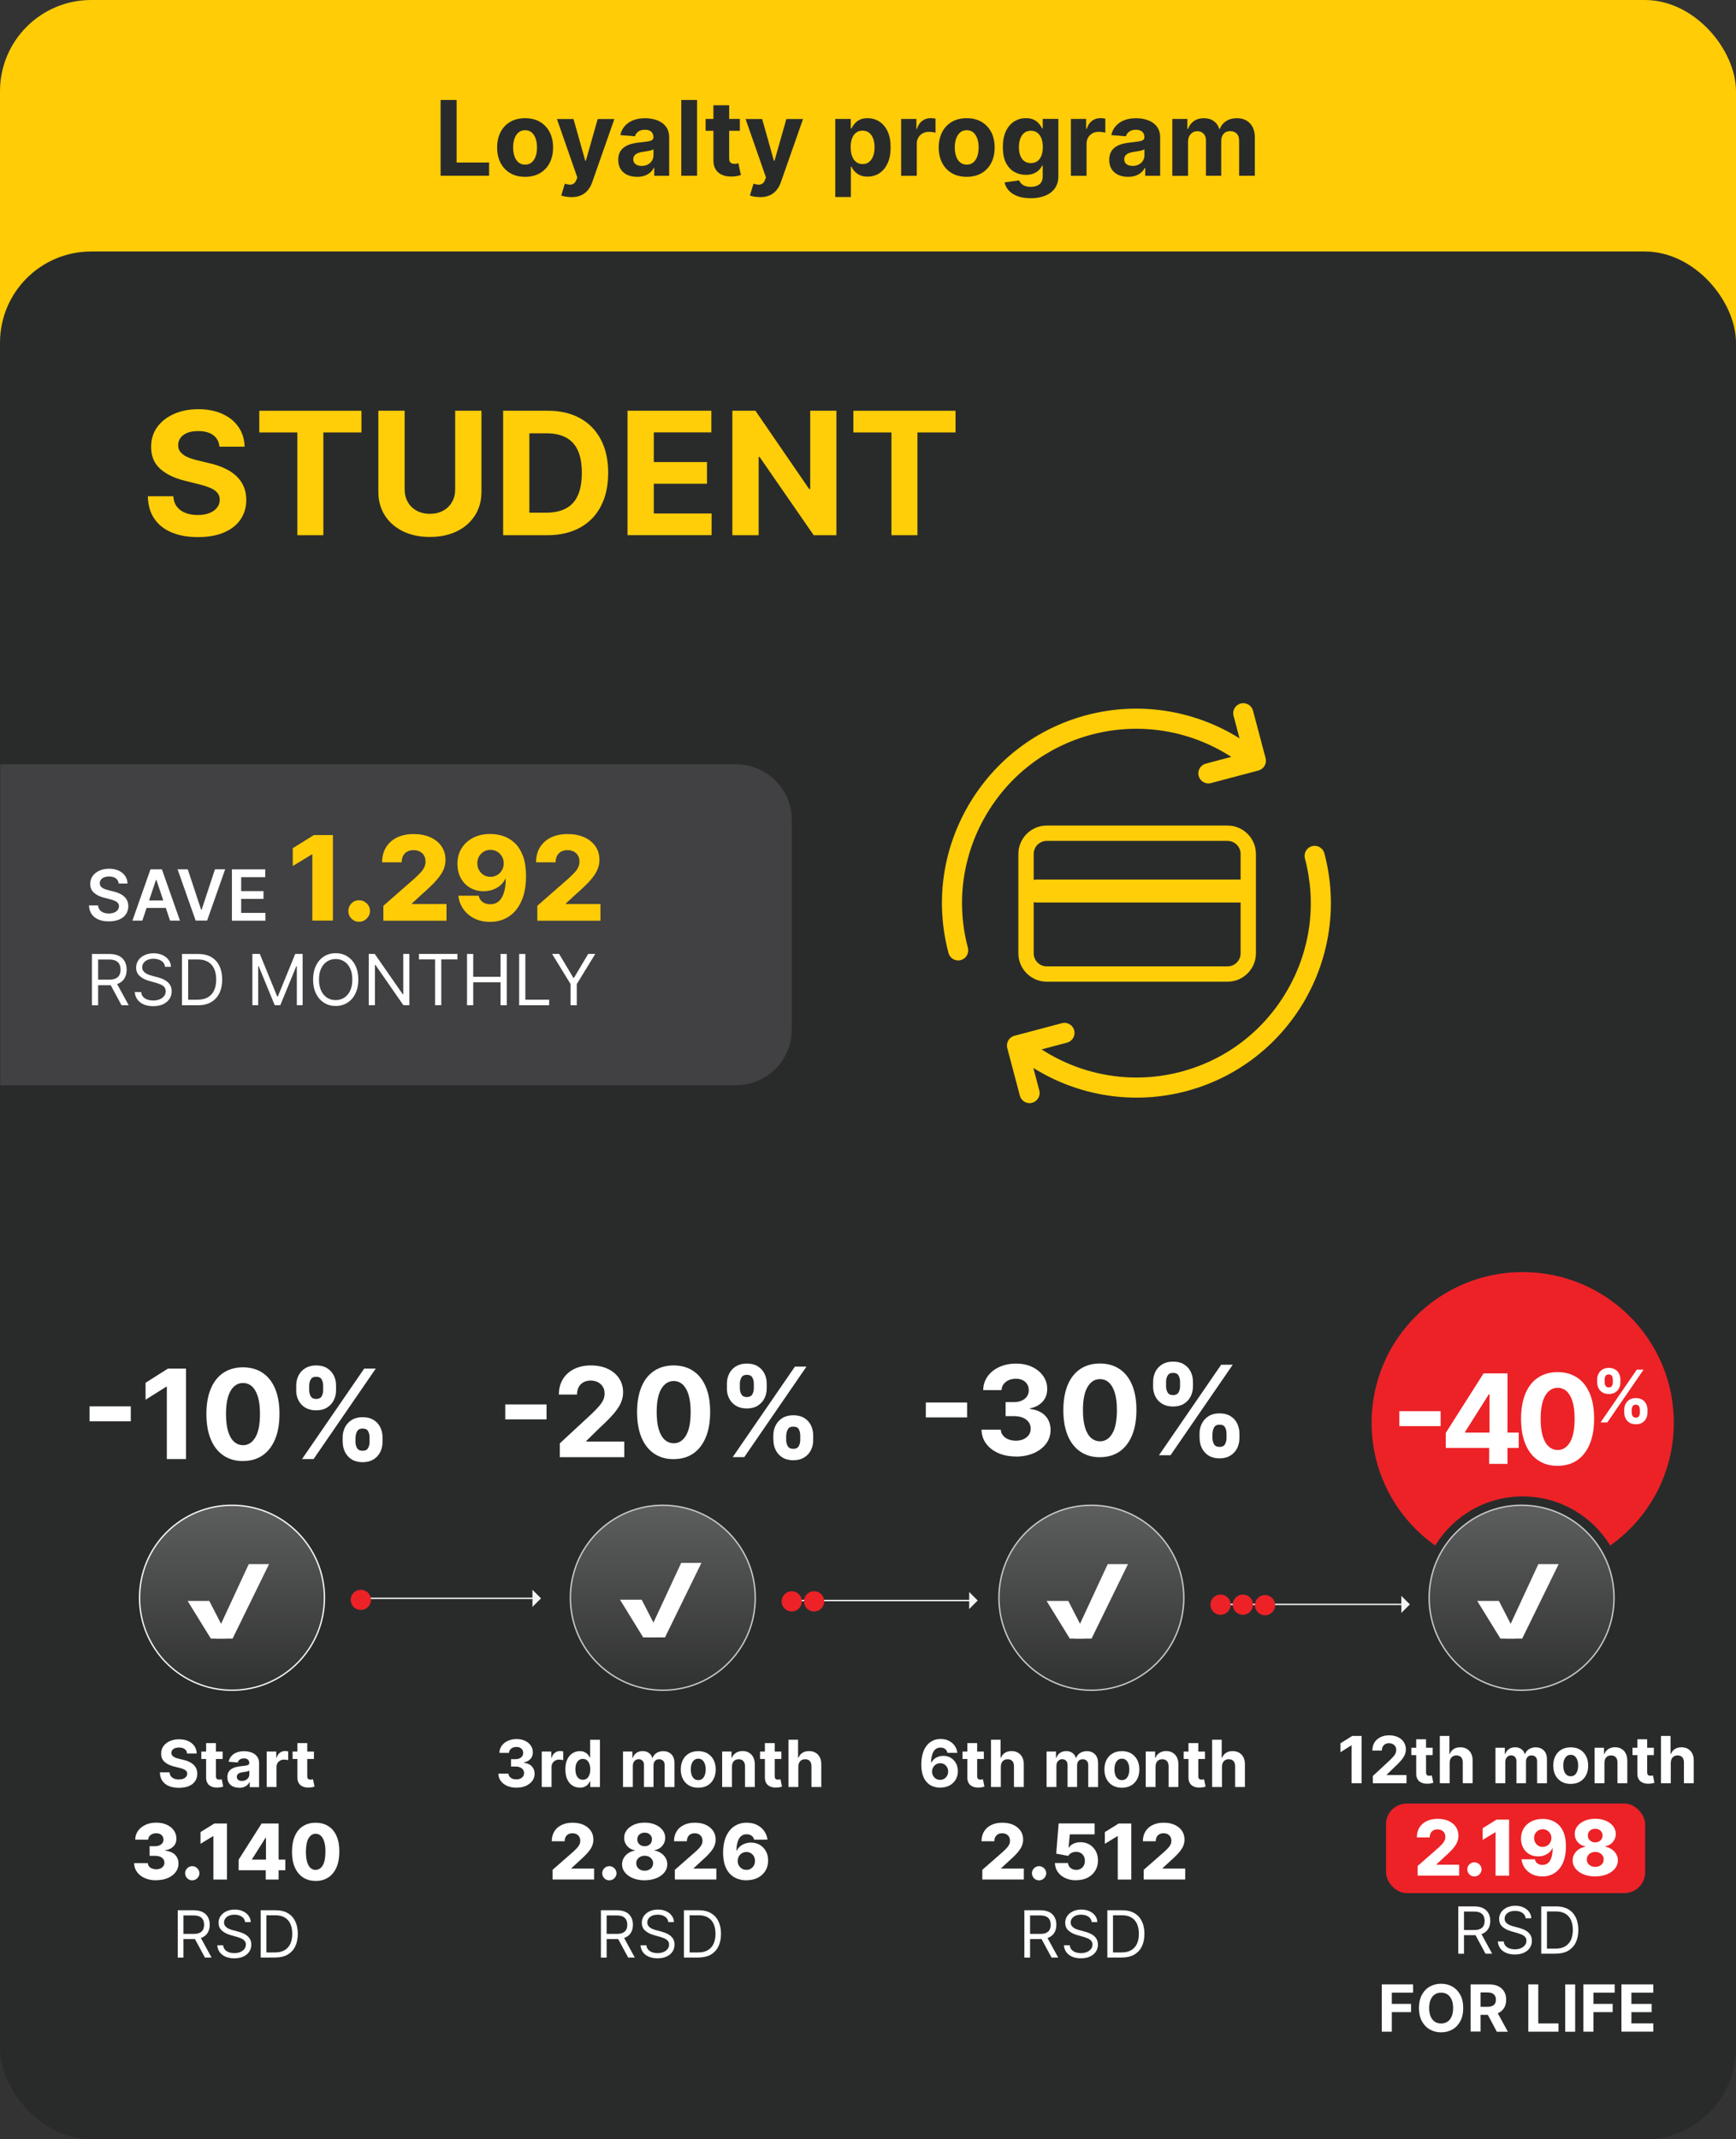<svg xmlns="http://www.w3.org/2000/svg" xmlns:xlink="http://www.w3.org/1999/xlink" id="Layer_2" data-name="Layer 2" viewBox="0 0 350.04 431.16"><rect x="0" y="0" width="350.04" height="431.16" fill="#333333" stroke="none"/><defs><style> .cls-1 { fill: #ffcc06; } .cls-2 { fill: #fff; } .cls-3 { fill: #333232; } .cls-4 { fill: #ffce08; } .cls-5 { fill: url(#linear-gradient-4); } .cls-5, .cls-6, .cls-7 { stroke: #c8c8c8; } .cls-5, .cls-6, .cls-7, .cls-8 { fill-opacity: .3; } .cls-5, .cls-6, .cls-7, .cls-8, .cls-9 { stroke-miterlimit: 10; stroke-width: .28px; } .cls-6 { fill: url(#linear-gradient-3); } .cls-10 { fill: #f4f4f4; } .cls-7 { fill: url(#linear-gradient-2); } .cls-8 { fill: url(#linear-gradient); } .cls-8, .cls-9 { stroke: #f4f4f4; } .cls-11 { fill: #ec2227; } .cls-9 { fill: none; } .cls-12 { fill: #292b2b; } .cls-13 { fill: #414042; } </style><linearGradient id="linear-gradient" x1="46.78" y1="303.39" x2="46.78" y2="340.66" gradientUnits="userSpaceOnUse"><stop offset="0" stop-color="#d6d5d5"></stop><stop offset="1" stop-color="#403f3f"></stop></linearGradient><linearGradient id="linear-gradient-2" x1="133.65" x2="133.65" xlink:href="#linear-gradient"></linearGradient><linearGradient id="linear-gradient-3" x1="220.06" x2="220.06" xlink:href="#linear-gradient"></linearGradient><linearGradient id="linear-gradient-4" x1="306.81" x2="306.81" xlink:href="#linear-gradient"></linearGradient></defs><g id="Layer_1-2" data-name="Layer 1"><rect class="cls-1" width="350.04" height="380.48" rx="18.38" ry="18.38"></rect><rect class="cls-12" y="50.69" width="350.04" height="380.48" rx="18.38" ry="18.38"></rect><g><path class="cls-12" d="M88.84,35.42v-15.27h3.23v12.61h6.55v2.66h-9.78Z"></path><path class="cls-12" d="M105.88,35.64c-1.16,0-2.16-.25-3-.74s-1.49-1.19-1.95-2.07c-.46-.89-.69-1.92-.69-3.09s.23-2.22.69-3.11c.46-.89,1.11-1.58,1.95-2.07.84-.49,1.84-.74,3-.74s2.16.25,3,.74c.84.5,1.49,1.19,1.95,2.07.46.89.69,1.92.69,3.11s-.23,2.2-.69,3.09c-.46.89-1.11,1.58-1.95,2.07-.84.49-1.84.74-3,.74ZM105.89,33.18c.53,0,.97-.15,1.32-.45.35-.3.62-.71.8-1.23.18-.52.27-1.12.27-1.78s-.09-1.26-.27-1.78c-.18-.52-.45-.93-.8-1.24-.35-.3-.79-.46-1.32-.46s-.98.15-1.34.46-.63.72-.81,1.24-.27,1.12-.27,1.78.09,1.26.27,1.78c.18.52.45.93.81,1.23s.81.45,1.34.45Z"></path><path class="cls-12" d="M115.17,39.72c-.4,0-.78-.03-1.13-.09s-.64-.14-.87-.23l.72-2.37c.37.11.71.18,1.01.19s.56-.06.78-.21c.22-.15.4-.4.54-.76l.19-.48-4.11-11.78h3.34l2.37,8.41h.12l2.39-8.41h3.36l-4.45,12.69c-.21.62-.5,1.15-.87,1.61-.37.46-.83.82-1.38,1.07s-1.23.38-2.01.38Z"></path><path class="cls-12" d="M128.46,35.64c-.73,0-1.38-.13-1.95-.38-.57-.26-1.02-.64-1.35-1.14-.33-.5-.5-1.13-.5-1.89,0-.64.12-1.17.35-1.6.23-.43.55-.78.96-1.04.4-.26.86-.46,1.38-.6s1.05-.23,1.62-.28c.67-.07,1.2-.14,1.61-.2.41-.06.7-.16.89-.28.18-.12.28-.31.28-.55v-.04c0-.47-.15-.84-.44-1.1-.3-.26-.71-.39-1.26-.39-.57,0-1.03.13-1.36.38-.34.25-.56.57-.67.94l-2.94-.24c.15-.7.44-1.3.88-1.81.44-.51,1-.9,1.7-1.18s1.5-.41,2.41-.41c.64,0,1.25.07,1.83.22.58.15,1.1.38,1.56.69.46.31.81.71,1.08,1.2.26.49.39,1.08.39,1.76v7.73h-3.01v-1.59h-.09c-.18.36-.43.67-.74.94-.31.27-.68.48-1.11.63-.43.15-.93.23-1.5.23ZM129.37,33.44c.47,0,.88-.09,1.24-.28.36-.19.64-.44.84-.76s.31-.68.31-1.08v-1.22c-.1.06-.23.12-.41.18s-.36.1-.58.14c-.21.04-.43.08-.64.11-.21.03-.41.06-.58.09-.37.05-.7.14-.98.26-.28.12-.49.28-.65.48-.15.2-.23.45-.23.75,0,.43.16.76.47.99.32.23.72.34,1.21.34Z"></path><path class="cls-12" d="M140.55,20.15v15.27h-3.18v-15.27h3.18Z"></path><path class="cls-12" d="M149.18,23.97v2.39h-6.9v-2.39h6.9ZM143.85,21.22h3.18v10.68c0,.29.04.52.13.68.09.16.21.27.38.34.16.06.35.1.56.1.15,0,.3-.01.45-.04s.26-.05.34-.06l.5,2.36c-.16.05-.38.11-.67.18-.29.07-.64.11-1.05.12-.77.03-1.44-.07-2.01-.31-.57-.23-1.02-.6-1.34-1.09s-.47-1.11-.47-1.86v-11.1Z"></path><path class="cls-12" d="M153.21,39.72c-.4,0-.78-.03-1.13-.09s-.64-.14-.87-.23l.72-2.37c.37.11.71.18,1.01.19s.56-.06.78-.21c.22-.15.4-.4.54-.76l.19-.48-4.11-11.78h3.34l2.37,8.41h.12l2.39-8.41h3.36l-4.45,12.69c-.21.62-.5,1.15-.87,1.61-.37.46-.83.82-1.38,1.07s-1.23.38-2.01.38Z"></path><path class="cls-12" d="M168.42,39.72v-15.75h3.13v1.92h.14c.14-.31.34-.62.61-.94.27-.32.61-.59,1.04-.81s.97-.32,1.61-.32c.83,0,1.61.22,2.31.65s1.27,1.09,1.69,1.96c.42.87.63,1.96.63,3.28s-.21,2.36-.62,3.23-.97,1.54-1.67,1.99c-.7.45-1.49.67-2.36.67-.62,0-1.14-.1-1.57-.31-.43-.2-.78-.46-1.06-.77s-.48-.62-.63-.94h-.1v6.13h-3.18ZM171.53,29.69c0,.68.09,1.27.28,1.78.19.51.46.9.82,1.18.36.28.79.42,1.3.42s.96-.14,1.31-.43c.36-.29.63-.68.82-1.19.19-.51.28-1.1.28-1.76s-.09-1.24-.28-1.75c-.18-.5-.46-.9-.81-1.18-.36-.28-.8-.43-1.32-.43s-.95.14-1.31.41-.63.66-.82,1.16c-.19.5-.28,1.09-.28,1.77Z"></path><path class="cls-12" d="M181.7,35.42v-11.45h3.08v2h.12c.21-.71.56-1.25,1.05-1.61.49-.37,1.06-.55,1.7-.55.16,0,.33.01.51.03.18.02.35.05.48.08v2.82c-.15-.04-.36-.08-.62-.12-.26-.03-.5-.05-.72-.05-.47,0-.88.1-1.25.3-.37.2-.65.48-.87.84-.21.36-.32.77-.32,1.24v6.48h-3.18Z"></path><path class="cls-12" d="M194.92,35.64c-1.16,0-2.16-.25-3-.74s-1.49-1.19-1.95-2.07c-.46-.89-.69-1.92-.69-3.09s.23-2.22.69-3.11c.46-.89,1.11-1.58,1.95-2.07.84-.49,1.84-.74,3-.74s2.16.25,3,.74c.84.5,1.49,1.19,1.95,2.07.46.89.69,1.92.69,3.11s-.23,2.2-.69,3.09c-.46.89-1.11,1.58-1.95,2.07-.84.49-1.84.74-3,.74ZM194.94,33.18c.53,0,.97-.15,1.32-.45.35-.3.62-.71.8-1.23.18-.52.27-1.12.27-1.78s-.09-1.26-.27-1.78c-.18-.52-.45-.93-.8-1.24-.35-.3-.79-.46-1.32-.46s-.98.15-1.34.46-.63.72-.81,1.24-.27,1.12-.27,1.78.09,1.26.27,1.78c.18.52.45.93.81,1.23s.81.45,1.34.45Z"></path><path class="cls-12" d="M207.79,39.95c-1.03,0-1.91-.14-2.64-.42s-1.32-.66-1.75-1.14c-.43-.48-.71-1.02-.84-1.63l2.94-.4c.09.23.23.44.42.64.19.2.45.36.77.48.32.12.71.18,1.17.18.69,0,1.26-.17,1.71-.5.45-.34.68-.9.68-1.68v-2.1h-.13c-.14.32-.35.62-.63.9-.28.28-.64.51-1.07.69-.44.18-.96.27-1.57.27-.86,0-1.64-.2-2.34-.6-.7-.4-1.26-1.01-1.68-1.84-.42-.83-.62-1.88-.62-3.14s.21-2.38.63-3.25.99-1.52,1.69-1.95c.7-.43,1.47-.65,2.32-.65.64,0,1.18.11,1.61.32s.78.48,1.05.81c.27.32.47.64.62.94h.12v-1.92h3.15v11.57c0,.97-.24,1.79-.72,2.45-.48.66-1.14,1.15-1.98,1.48s-1.81.5-2.9.5ZM207.86,32.87c.51,0,.95-.13,1.3-.38.36-.26.63-.62.82-1.1s.29-1.06.29-1.73-.09-1.25-.28-1.75c-.19-.49-.46-.88-.82-1.15-.36-.27-.79-.41-1.31-.41s-.96.14-1.32.42c-.36.28-.63.67-.81,1.17-.18.5-.28,1.07-.28,1.72s.09,1.23.28,1.71c.19.48.46.85.81,1.11.36.26.79.39,1.32.39Z"></path><path class="cls-12" d="M215.93,35.42v-11.45h3.08v2h.12c.21-.71.56-1.25,1.05-1.61.49-.37,1.06-.55,1.7-.55.16,0,.33.01.51.03.18.02.35.05.48.08v2.82c-.15-.04-.36-.08-.62-.12-.26-.03-.5-.05-.72-.05-.47,0-.88.1-1.25.3-.37.2-.65.48-.87.84-.21.36-.32.77-.32,1.24v6.48h-3.18Z"></path><path class="cls-12" d="M227.46,35.64c-.73,0-1.38-.13-1.95-.38-.57-.26-1.02-.64-1.35-1.14-.33-.5-.5-1.13-.5-1.89,0-.64.12-1.17.35-1.6.23-.43.55-.78.96-1.04.4-.26.86-.46,1.38-.6s1.05-.23,1.62-.28c.67-.07,1.2-.14,1.61-.2.41-.06.7-.16.89-.28.18-.12.28-.31.28-.55v-.04c0-.47-.15-.84-.44-1.1-.3-.26-.71-.39-1.26-.39-.57,0-1.03.13-1.36.38-.34.25-.56.57-.67.94l-2.94-.24c.15-.7.44-1.3.88-1.81.44-.51,1-.9,1.7-1.18s1.5-.41,2.41-.41c.64,0,1.25.07,1.83.22.58.15,1.1.38,1.56.69.46.31.81.71,1.08,1.2.26.49.39,1.08.39,1.76v7.73h-3.01v-1.59h-.09c-.18.36-.43.67-.74.94-.31.27-.68.48-1.11.63-.43.15-.93.23-1.5.23ZM228.37,33.44c.47,0,.88-.09,1.24-.28.36-.19.64-.44.84-.76s.31-.68.31-1.08v-1.22c-.1.06-.23.12-.41.18s-.36.1-.58.14c-.21.04-.43.08-.64.11-.21.03-.41.06-.58.09-.37.05-.7.14-.98.26-.28.12-.49.28-.65.48-.15.2-.23.45-.23.75,0,.43.16.76.47.99.32.23.72.34,1.21.34Z"></path><path class="cls-12" d="M236.38,35.42v-11.45h3.03v2.02h.13c.24-.67.64-1.2,1.19-1.59s1.22-.58,2-.58,1.45.19,2.01.59c.55.39.92.92,1.1,1.58h.12c.23-.66.66-1.18,1.27-1.58.61-.4,1.34-.59,2.18-.59,1.07,0,1.94.34,2.61,1.02.67.68,1,1.64,1,2.88v7.7h-3.17v-7.08c0-.64-.17-1.11-.51-1.43s-.76-.48-1.27-.48c-.58,0-1.03.18-1.35.55s-.48.85-.48,1.44v7h-3.08v-7.14c0-.56-.16-1.01-.48-1.34-.32-.33-.74-.5-1.26-.5-.35,0-.67.09-.95.27-.28.18-.5.42-.67.74-.16.32-.25.68-.25,1.11v6.88h-3.18Z"></path></g><g><path class="cls-4" d="M220.14,148.05c9.6-2.54,19.79-.9,28.13,4.5l-5.14,1.36c-1.08.29-1.73,1.4-1.44,2.48.29,1.08,1.4,1.73,2.48,1.44l9.58-2.54c1.08-.29,1.73-1.4,1.44-2.48l-2.54-9.58c-.29-1.08-1.4-1.73-2.48-1.44-1.08.29-1.73,1.4-1.44,2.48l1.2,4.54c-9.2-5.75-20.35-7.46-30.83-4.68-10.11,2.68-18.57,9.15-23.84,18.21-5.27,9.06-6.69,19.62-4.01,29.73.14.52.47.96.94,1.23.31.18.66.28,1.01.28.17,0,.35-.02.52-.07.52-.14.96-.47,1.23-.94.27-.47.35-1.01.21-1.54-2.4-9.06-1.12-18.53,3.6-26.65,4.72-8.13,12.31-13.93,21.37-16.33Z"></path><path class="cls-4" d="M267.04,171.98c-.29-1.08-1.4-1.72-2.48-1.44-1.08.29-1.73,1.4-1.44,2.48,2.4,9.06,1.12,18.53-3.6,26.65-4.72,8.13-12.31,13.93-21.37,16.33-9.6,2.55-19.79.9-28.13-4.5l5.14-1.36c.52-.14.96-.47,1.23-.94.27-.47.35-1.01.21-1.54-.29-1.08-1.4-1.73-2.48-1.44l-9.58,2.54c-.52.14-.96.47-1.23.94-.27.47-.35,1.01-.21,1.54l2.54,9.58c.24.91,1.06,1.51,1.96,1.51.17,0,.35-.02.52-.07h0c1.08-.29,1.73-1.4,1.44-2.48l-1.2-4.54c9.2,5.75,20.35,7.46,30.83,4.68,20.9-5.54,33.39-27.04,27.85-47.94Z"></path><path class="cls-4" d="M211.06,166.39c-3.15,0-5.72,2.57-5.72,5.72v20.03c0,3.15,2.57,5.72,5.72,5.72h36.46c3.15,0,5.72-2.57,5.72-5.72v-20.03c0-3.15-2.57-5.72-5.72-5.72h-36.46ZM247.52,194.77h-36.46c-1.45,0-2.63-1.18-2.63-2.63v-10.31c.18.04.36.07.55.07h41.17v10.24c0,1.45-1.18,2.63-2.63,2.63ZM250.15,172.11v5.16h-41.17c-.19,0-.37.03-.55.07v-5.23c0-1.45,1.18-2.63,2.63-2.63h36.46c1.45,0,2.63,1.18,2.63,2.63Z"></path></g><g><path class="cls-4" d="M44.25,90c-.1-.99-.52-1.76-1.26-2.3-.74-.55-1.75-.82-3.03-.82-.87,0-1.6.12-2.19.36-.6.24-1.05.57-1.37,1-.31.42-.47.91-.47,1.45-.02.45.08.84.29,1.18.21.33.5.62.86.86.37.24.79.45,1.27.62.48.18,1,.32,1.54.45l2.25.54c1.09.25,2.1.57,3.01.98.91.41,1.71.91,2.38,1.51s1.19,1.3,1.56,2.11c.37.81.56,1.74.57,2.78,0,1.54-.4,2.86-1.17,3.99s-1.88,1.99-3.33,2.61c-1.45.62-3.2.93-5.24.93s-3.79-.31-5.29-.93c-1.5-.62-2.67-1.54-3.5-2.76-.84-1.22-1.28-2.73-1.32-4.54h5.13c.06.84.3,1.54.73,2.1.43.56,1,.98,1.73,1.26s1.54.42,2.46.42,1.68-.13,2.35-.39c.67-.26,1.18-.62,1.55-1.09.37-.47.55-1,.55-1.6,0-.56-.17-1.04-.5-1.42-.33-.38-.81-.71-1.45-.98-.63-.27-1.41-.51-2.32-.73l-2.73-.69c-2.12-.51-3.79-1.32-5.01-2.41-1.22-1.09-1.83-2.57-1.83-4.42,0-1.52.4-2.85,1.22-3.98.82-1.14,1.95-2.02,3.39-2.66,1.44-.64,3.07-.96,4.9-.96s3.49.32,4.88.96,2.48,1.52,3.25,2.66c.78,1.14,1.18,2.45,1.2,3.94h-5.08Z"></path><path class="cls-4" d="M52.28,87.16v-4.37h20.6v4.37h-7.68v20.71h-5.24v-20.71h-7.68Z"></path><path class="cls-4" d="M91.78,82.78h5.3v16.29c0,1.83-.43,3.43-1.3,4.8-.87,1.37-2.08,2.44-3.64,3.2-1.56.76-3.38,1.15-5.45,1.15s-3.9-.38-5.46-1.15-2.77-1.83-3.64-3.2c-.87-1.37-1.3-2.97-1.3-4.8v-16.29h5.3v15.84c0,.96.21,1.8.63,2.55s1.01,1.33,1.78,1.75c.77.42,1.66.64,2.68.64s1.93-.21,2.69-.64c.76-.42,1.36-1.01,1.78-1.75.42-.74.63-1.59.63-2.55v-15.84Z"></path><path class="cls-4" d="M110.34,107.87h-8.89v-25.09h8.97c2.52,0,4.7.5,6.52,1.5s3.22,2.44,4.21,4.31,1.48,4.11,1.48,6.71-.49,4.86-1.48,6.74c-.98,1.88-2.39,3.32-4.23,4.32-1.83,1-4.02,1.51-6.57,1.51ZM106.75,103.33h3.37c1.57,0,2.89-.28,3.96-.84,1.07-.56,1.88-1.43,2.42-2.61.54-1.18.82-2.71.82-4.58s-.27-3.37-.82-4.54c-.54-1.18-1.35-2.04-2.42-2.6-1.07-.56-2.39-.83-3.96-.83h-3.38v16Z"></path><path class="cls-4" d="M126.53,107.87v-25.09h16.9v4.37h-11.6v5.98h10.73v4.37h-10.73v5.99h11.65v4.37h-16.95Z"></path><path class="cls-4" d="M168.65,82.78v25.09h-4.58l-10.92-15.79h-.18v15.79h-5.3v-25.09h4.65l10.83,15.78h.22v-15.78h5.28Z"></path><path class="cls-4" d="M172.07,87.16v-4.37h20.6v4.37h-7.68v20.71h-5.24v-20.71h-7.68Z"></path></g><g><g><path class="cls-2" d="M26.37,283.45v3.01h-8.32v-3.01h8.32Z"></path><path class="cls-2" d="M37.5,275.83v18.24h-3.86v-14.58h-.11l-4.18,2.62v-3.42l4.52-2.86h3.62Z"></path><path class="cls-2" d="M48.99,294.47c-1.53,0-2.85-.38-3.95-1.13s-1.95-1.83-2.54-3.25c-.59-1.42-.88-3.13-.88-5.12,0-1.99.3-3.68.89-5.09s1.44-2.47,2.54-3.2,2.42-1.1,3.94-1.1,2.84.37,3.94,1.1,1.95,1.8,2.54,3.2.89,3.09.88,5.08c0,2-.29,3.71-.89,5.13-.59,1.42-1.44,2.5-2.53,3.25-1.1.75-2.41,1.12-3.95,1.12ZM48.99,291.28c1.04,0,1.88-.53,2.5-1.58.62-1.05.93-2.63.93-4.73,0-1.38-.14-2.54-.42-3.46-.28-.92-.68-1.61-1.19-2.08-.51-.46-1.12-.69-1.81-.69-1.04,0-1.87.52-2.49,1.56-.62,1.04-.94,2.6-.94,4.67,0,1.4.14,2.57.42,3.5s.68,1.64,1.2,2.1,1.12.7,1.82.7Z"></path><path class="cls-2" d="M59.73,280.21v-.96c0-.74.16-1.41.47-2.03.31-.61.77-1.11,1.37-1.47s1.32-.55,2.17-.55,1.62.18,2.21.55,1.04.86,1.35,1.47c.31.61.46,1.29.46,2.03v.96c0,.74-.16,1.41-.47,2.02-.31.61-.77,1.1-1.36,1.47s-1.33.55-2.2.55-1.6-.19-2.2-.56-1.05-.86-1.35-1.47c-.31-.61-.46-1.28-.46-2.01ZM60.9,294.07l12.54-18.24h2.33l-12.54,18.24h-2.33ZM62.34,279.25v.96c0,.43.1.83.31,1.2.2.37.57.55,1.09.55s.92-.18,1.12-.55c.2-.37.3-.77.3-1.2v-.96c0-.43-.09-.84-.29-1.21-.19-.37-.57-.56-1.13-.56-.53,0-.89.19-1.1.57s-.3.78-.3,1.2ZM69.09,290.65v-.96c0-.73.16-1.4.47-2.02.31-.61.77-1.11,1.36-1.48s1.33-.56,2.19-.56,1.61.18,2.21.55,1.05.86,1.35,1.47.46,1.29.46,2.03v.96c0,.73-.15,1.4-.46,2.02-.31.61-.76,1.11-1.36,1.48s-1.33.56-2.19.56-1.61-.19-2.2-.56-1.04-.86-1.35-1.48-.46-1.29-.46-2.02ZM71.68,289.69v.96c0,.42.1.82.31,1.19.2.37.58.56,1.12.56s.91-.18,1.11-.55c.2-.37.3-.77.3-1.2v-.96c0-.43-.09-.84-.28-1.21-.19-.37-.56-.56-1.12-.56s-.91.19-1.11.56-.31.78-.31,1.21Z"></path></g><g><path class="cls-2" d="M110.2,283.06v3.01h-8.32v-3.01h8.32Z"></path><path class="cls-2" d="M112.88,293.68v-2.78l6.49-6.01c.55-.53,1.02-1.02,1.39-1.44.38-.43.66-.85.86-1.26s.29-.86.29-1.34c0-.53-.12-1-.37-1.38-.24-.39-.58-.69-1-.9s-.9-.32-1.43-.32-1.04.11-1.46.34-.74.55-.96.97c-.23.42-.34.92-.34,1.51h-3.66c0-1.19.27-2.23.81-3.11.54-.88,1.3-1.56,2.27-2.04.97-.48,2.1-.72,3.37-.72s2.45.23,3.42.69c.97.46,1.73,1.1,2.27,1.91.54.81.81,1.75.81,2.8,0,.69-.13,1.37-.41,2.04-.27.67-.75,1.41-1.44,2.23-.69.82-1.66,1.79-2.91,2.94l-2.66,2.61v.12h7.66v3.15h-13Z"></path><path class="cls-2" d="M135.83,294.09c-1.53,0-2.85-.38-3.95-1.13s-1.95-1.83-2.54-3.25c-.59-1.42-.88-3.13-.88-5.12,0-1.99.3-3.68.89-5.09s1.44-2.47,2.54-3.2,2.42-1.1,3.94-1.1,2.84.37,3.94,1.1,1.95,1.8,2.54,3.2.89,3.09.88,5.08c0,2-.29,3.71-.89,5.13-.59,1.42-1.44,2.5-2.53,3.25-1.1.75-2.41,1.12-3.95,1.12ZM135.83,290.89c1.04,0,1.88-.53,2.5-1.58.62-1.05.93-2.63.93-4.73,0-1.38-.14-2.54-.42-3.46-.28-.92-.68-1.61-1.19-2.08-.51-.46-1.12-.69-1.81-.69-1.04,0-1.87.52-2.49,1.56-.62,1.04-.94,2.6-.94,4.67,0,1.4.14,2.57.42,3.5s.68,1.64,1.2,2.1,1.12.7,1.82.7Z"></path><path class="cls-2" d="M146.57,279.83v-.96c0-.74.16-1.41.47-2.03.31-.61.77-1.11,1.37-1.47s1.32-.55,2.17-.55,1.62.18,2.21.55,1.04.86,1.35,1.47c.31.61.46,1.29.46,2.03v.96c0,.74-.16,1.41-.47,2.02-.31.61-.77,1.1-1.36,1.47s-1.33.55-2.2.55-1.6-.19-2.2-.56-1.05-.86-1.35-1.47c-.31-.61-.46-1.28-.46-2.01ZM147.74,293.68l12.54-18.24h2.33l-12.54,18.24h-2.33ZM149.18,278.86v.96c0,.43.1.83.31,1.2.2.37.57.55,1.09.55s.92-.18,1.12-.55c.2-.37.3-.77.3-1.2v-.96c0-.43-.09-.84-.29-1.21-.19-.37-.57-.56-1.13-.56-.53,0-.89.19-1.1.57s-.3.78-.3,1.2ZM155.93,290.26v-.96c0-.73.16-1.4.47-2.02.31-.61.77-1.11,1.36-1.48s1.33-.56,2.19-.56,1.61.18,2.21.55,1.05.86,1.35,1.47.46,1.29.46,2.03v.96c0,.73-.15,1.4-.46,2.02-.31.61-.76,1.11-1.36,1.48s-1.33.56-2.19.56-1.61-.19-2.2-.56-1.04-.86-1.35-1.48-.46-1.29-.46-2.02ZM158.52,289.3v.96c0,.42.1.82.31,1.19.2.37.58.56,1.12.56s.91-.18,1.11-.55c.2-.37.3-.77.3-1.2v-.96c0-.43-.09-.84-.28-1.21-.19-.37-.56-.56-1.12-.56s-.91.19-1.11.56-.31.78-.31,1.21Z"></path></g><g><path class="cls-2" d="M195,282.67v3.01h-8.32v-3.01h8.32Z"></path><path class="cls-2" d="M204.83,293.55c-1.33,0-2.51-.23-3.55-.69s-1.85-1.1-2.45-1.91-.9-1.75-.92-2.81h3.88c.02.45.17.84.44,1.17s.63.6,1.08.78.96.28,1.52.28,1.11-.1,1.56-.31.8-.5,1.06-.86c.26-.37.38-.79.38-1.27s-.14-.92-.41-1.3c-.27-.38-.66-.67-1.16-.89-.5-.21-1.1-.32-1.79-.32h-1.7v-2.83h1.7c.58,0,1.1-.1,1.55-.3.45-.2.8-.48,1.05-.84.25-.36.37-.78.37-1.26s-.11-.86-.33-1.21c-.22-.35-.52-.62-.91-.81-.39-.2-.84-.29-1.36-.29s-1,.09-1.43.28c-.43.19-.78.45-1.04.8-.26.34-.4.75-.42,1.21h-3.7c.02-1.05.32-1.98.9-2.78.58-.8,1.37-1.43,2.36-1.88.99-.45,2.11-.68,3.35-.68s2.36.23,3.3.69c.94.46,1.68,1.07,2.21,1.85.53.77.79,1.64.78,2.6,0,1.02-.31,1.87-.95,2.56-.64.68-1.47,1.12-2.49,1.3v.14c1.34.17,2.37.64,3.07,1.39.7.76,1.05,1.7,1.05,2.84,0,1.04-.29,1.96-.9,2.77s-1.43,1.44-2.49,1.91c-1.06.46-2.27.69-3.63.69Z"></path><path class="cls-2" d="M221.78,293.7c-1.53,0-2.85-.38-3.95-1.13s-1.95-1.83-2.54-3.25c-.59-1.42-.88-3.13-.88-5.12,0-1.99.3-3.68.89-5.09s1.44-2.47,2.54-3.2,2.42-1.1,3.94-1.1,2.84.37,3.94,1.1,1.95,1.8,2.54,3.2.89,3.09.88,5.08c0,2-.29,3.71-.89,5.13-.59,1.42-1.44,2.5-2.53,3.25-1.1.75-2.41,1.12-3.95,1.12ZM221.78,290.5c1.04,0,1.88-.53,2.5-1.58.62-1.05.93-2.63.93-4.73,0-1.38-.14-2.54-.42-3.46-.28-.92-.68-1.61-1.19-2.08-.51-.46-1.12-.69-1.81-.69-1.04,0-1.87.52-2.49,1.56-.62,1.04-.94,2.6-.94,4.67,0,1.4.14,2.57.42,3.5s.68,1.64,1.2,2.1,1.12.7,1.82.7Z"></path><path class="cls-2" d="M232.51,279.44v-.96c0-.74.16-1.41.47-2.03.31-.61.77-1.11,1.37-1.47s1.32-.55,2.17-.55,1.62.18,2.21.55,1.04.86,1.35,1.47c.31.61.46,1.29.46,2.03v.96c0,.74-.16,1.41-.47,2.02-.31.61-.77,1.1-1.36,1.47s-1.33.55-2.2.55-1.6-.19-2.2-.56-1.05-.86-1.35-1.47c-.31-.61-.46-1.28-.46-2.01ZM233.69,293.3l12.54-18.24h2.33l-12.54,18.24h-2.33ZM235.12,278.47v.96c0,.43.1.83.31,1.2.2.37.57.55,1.09.55s.92-.18,1.12-.55c.2-.37.3-.77.3-1.2v-.96c0-.43-.09-.84-.29-1.21-.19-.37-.57-.56-1.13-.56-.53,0-.89.19-1.1.57s-.3.78-.3,1.2ZM241.87,289.88v-.96c0-.73.16-1.4.47-2.02.31-.61.77-1.11,1.36-1.48s1.33-.56,2.19-.56,1.61.18,2.21.55,1.05.86,1.35,1.47.46,1.29.46,2.03v.96c0,.73-.15,1.4-.46,2.02-.31.61-.76,1.11-1.36,1.48s-1.33.56-2.19.56-1.61-.19-2.2-.56-1.04-.86-1.35-1.48-.46-1.29-.46-2.02ZM244.47,288.91v.96c0,.42.1.82.31,1.19.2.37.58.56,1.12.56s.91-.18,1.11-.55c.2-.37.3-.77.3-1.2v-.96c0-.43-.09-.84-.28-1.21-.19-.37-.56-.56-1.12-.56s-.91.19-1.11.56-.31.78-.31,1.21Z"></path></g><g><line class="cls-3" x1="71.05" y1="322.14" x2="109.09" y2="322.14"></line><g><line class="cls-9" x1="71.05" y1="322.14" x2="107.6" y2="322.14"></line><polygon class="cls-10" points="107.36 320.42 107.36 323.87 109.09 322.14 107.36 320.42"></polygon></g></g><g><line class="cls-3" x1="159.11" y1="322.58" x2="197.14" y2="322.58"></line><g><line class="cls-9" x1="159.11" y1="322.58" x2="195.65" y2="322.58"></line><polygon class="cls-10" points="195.42 320.86 195.42 324.3 197.14 322.58 195.42 320.86"></polygon></g></g><g><line class="cls-3" x1="246.24" y1="323.36" x2="284.28" y2="323.36"></line><g><line class="cls-9" x1="246.24" y1="323.36" x2="282.79" y2="323.36"></line><polygon class="cls-10" points="282.56 321.64 282.56 325.08 284.28 323.36 282.56 321.64"></polygon></g></g><g><circle class="cls-8" cx="46.78" cy="322.02" r="18.64"></circle><g><polygon class="cls-2" points="42.2 322.66 45.07 328.23 45.46 330.25 42.51 330.25 37.83 322.66 42.2 322.66"></polygon><polygon class="cls-2" points="44.21 328.06 50.16 315.24 54.25 315.24 46.9 330.25 43.59 330.25 44.21 328.06"></polygon></g></g><g><circle class="cls-7" cx="133.65" cy="322.02" r="18.64"></circle><g><polygon class="cls-2" points="129.39 322.42 132.25 327.99 132.65 330.01 129.69 330.01 125.02 322.42 129.39 322.42"></polygon><polygon class="cls-2" points="131.39 327.82 137.35 315 141.43 315 134.09 330.01 130.78 330.01 131.39 327.82"></polygon></g></g><g><circle class="cls-6" cx="220.06" cy="322.02" r="18.64"></circle><g><polygon class="cls-2" points="215.4 322.66 218.27 328.23 218.66 330.25 215.71 330.25 211.03 322.66 215.4 322.66"></polygon><polygon class="cls-2" points="217.4 328.06 223.36 315.24 227.44 315.24 220.1 330.25 216.79 330.25 217.4 328.06"></polygon></g></g><g><path class="cls-2" d="M37.72,353.39c-.04-.38-.2-.67-.48-.87-.28-.21-.67-.31-1.15-.31-.33,0-.61.05-.83.14-.23.09-.4.22-.52.38-.12.16-.18.34-.18.55,0,.17.03.32.11.45.08.13.19.24.33.33.14.09.3.17.48.24.18.07.38.12.59.17l.86.21c.42.09.8.22,1.14.37.35.16.65.35.9.57.25.23.45.49.59.8.14.31.21.66.22,1.06,0,.58-.15,1.09-.44,1.51-.29.43-.71.76-1.27.99-.55.23-1.21.35-1.99.35s-1.44-.12-2.01-.35-1.01-.59-1.33-1.05c-.32-.46-.49-1.04-.5-1.72h1.95c.02.32.11.59.28.8.16.21.38.37.66.48s.59.16.93.16.64-.05.89-.15c.25-.1.45-.24.59-.41.14-.18.21-.38.21-.61,0-.21-.06-.39-.19-.54-.13-.15-.31-.27-.55-.37-.24-.1-.54-.2-.88-.28l-1.04-.26c-.8-.2-1.44-.5-1.9-.92-.47-.42-.7-.98-.69-1.68,0-.58.15-1.08.46-1.51s.74-.77,1.29-1.01c.55-.24,1.17-.36,1.86-.36s1.33.12,1.85.36c.53.24.94.58,1.24,1.01.29.43.45.93.46,1.5h-1.93Z"></path><path class="cls-2" d="M44.89,353.03v1.49h-4.3v-1.49h4.3ZM41.56,351.32h1.98v6.66c0,.18.03.32.08.43.06.1.13.17.24.21s.22.06.35.06c.09,0,.19,0,.28-.03.09-.02.17-.03.21-.04l.31,1.48c-.1.03-.24.07-.42.11s-.4.07-.66.08c-.48.02-.9-.04-1.25-.19-.36-.15-.64-.37-.83-.68s-.3-.69-.29-1.16v-6.92Z"></path><path class="cls-2" d="M48.22,360.31c-.46,0-.86-.08-1.22-.24-.36-.16-.64-.4-.84-.71-.21-.31-.31-.71-.31-1.18,0-.4.07-.73.22-1,.15-.27.34-.49.6-.65.25-.16.54-.29.86-.37.32-.08.66-.14,1.01-.18.42-.04.75-.08,1-.12.25-.04.44-.1.55-.17.11-.08.17-.19.17-.34v-.03c0-.29-.09-.52-.28-.68-.18-.16-.45-.24-.78-.24-.36,0-.64.08-.85.23-.21.16-.35.35-.42.59l-1.83-.15c.09-.43.28-.81.55-1.13.27-.32.63-.56,1.06-.73.43-.17.93-.26,1.5-.26.4,0,.78.05,1.14.14.36.09.69.24.97.43.28.2.51.45.67.75.17.31.25.67.25,1.1v4.82h-1.88v-.99h-.06c-.12.22-.27.42-.46.59s-.42.3-.69.4c-.27.09-.58.14-.93.14ZM48.78,358.94c.29,0,.55-.06.77-.17.22-.12.4-.27.53-.47.13-.2.19-.42.19-.67v-.76c-.06.04-.15.08-.25.11-.11.03-.23.06-.36.09-.13.03-.27.05-.4.07-.13.02-.25.04-.36.05-.23.03-.44.09-.61.16-.17.07-.31.17-.4.3-.1.13-.14.28-.14.47,0,.27.1.48.29.62.2.14.45.21.75.21Z"></path><path class="cls-2" d="M53.78,360.17v-7.15h1.92v1.25h.07c.13-.44.35-.78.66-1.01.31-.23.66-.34,1.06-.34.1,0,.21,0,.32.02.11.01.21.03.3.05v1.76c-.09-.03-.22-.05-.39-.07-.17-.02-.32-.03-.45-.03-.29,0-.55.06-.78.19-.23.13-.41.3-.54.52s-.2.48-.2.77v4.04h-1.98Z"></path><path class="cls-2" d="M63.3,353.03v1.49h-4.3v-1.49h4.3ZM59.97,351.32h1.98v6.66c0,.18.03.32.08.43.06.1.13.17.24.21s.22.06.35.06c.09,0,.19,0,.28-.03.09-.02.17-.03.21-.04l.31,1.48c-.1.03-.24.07-.42.11s-.4.07-.66.08c-.48.02-.9-.04-1.25-.19-.36-.15-.64-.37-.83-.68s-.3-.69-.29-1.16v-6.92Z"></path><path class="cls-2" d="M31.49,378.97c-.86,0-1.62-.15-2.29-.44s-1.19-.71-1.57-1.23c-.38-.52-.58-1.12-.58-1.8h2.75c.01.25.09.46.24.65.15.19.35.34.6.44s.54.16.87.16.61-.06.86-.17c.25-.12.44-.28.58-.48s.21-.44.2-.7c0-.26-.07-.5-.23-.71s-.37-.37-.65-.48c-.28-.11-.61-.17-1-.17h-1.1v-1.94h1.1c.33,0,.63-.06.88-.17s.46-.27.6-.47c.14-.2.21-.43.21-.69,0-.25-.06-.48-.18-.67-.12-.19-.29-.34-.51-.45-.22-.11-.47-.16-.76-.16-.3,0-.57.05-.82.16-.24.11-.44.26-.58.45-.14.2-.22.42-.23.68h-2.61c0-.67.19-1.27.56-1.78.37-.51.87-.91,1.5-1.21.63-.29,1.36-.44,2.17-.44s1.52.14,2.13.42,1.09.67,1.43,1.16.51,1.04.51,1.65c0,.64-.2,1.16-.62,1.57-.42.41-.95.67-1.61.76v.09c.88.1,1.54.39,1.98.85.45.46.67,1.04.67,1.74,0,.65-.19,1.23-.58,1.74-.38.51-.92.9-1.6,1.19-.68.29-1.46.43-2.35.43Z"></path><path class="cls-2" d="M38.77,378.98c-.4,0-.74-.14-1.02-.42s-.42-.62-.42-1.02c0-.39.14-.72.42-1,.28-.28.62-.42,1.02-.42.38,0,.71.14,1,.42.29.28.43.61.44,1,0,.26-.07.51-.21.72-.13.22-.31.39-.52.52-.21.13-.45.19-.7.19Z"></path><path class="cls-2" d="M45.76,367.52v11.3h-2.73v-8.75h-.07l-2.53,1.54v-2.36l2.79-1.73h2.53Z"></path><path class="cls-2" d="M48.12,376.94v-2.13l4.63-7.29h1.89v2.89h-1.1l-2.71,4.29v.09h6.7v2.15h-9.42ZM53.58,378.82v-2.53l.05-.93v-7.84h2.55v11.3h-2.61Z"></path><path class="cls-2" d="M63.65,379.09c-.99,0-1.84-.23-2.55-.7-.71-.47-1.26-1.14-1.65-2.02-.39-.88-.58-1.94-.57-3.18,0-1.24.2-2.29.58-3.16.38-.87.93-1.53,1.64-1.98.71-.45,1.56-.68,2.55-.68s1.84.23,2.55.68c.72.45,1.27,1.12,1.65,1.98.39.87.58,1.92.57,3.16,0,1.24-.19,2.31-.58,3.19-.39.88-.94,1.56-1.65,2.02-.71.46-1.56.7-2.55.7ZM63.65,376.86c.59,0,1.06-.3,1.43-.9.36-.6.54-1.53.54-2.77,0-.82-.08-1.49-.25-2.02-.17-.53-.4-.93-.69-1.19-.29-.26-.64-.39-1.03-.39-.58,0-1.06.3-1.42.89-.36.59-.54,1.5-.55,2.72,0,.83.08,1.51.24,2.06.16.54.39.95.69,1.22s.64.4,1.03.4Z"></path><path class="cls-2" d="M35.84,394.54v-9.53h3.22c.75,0,1.36.13,1.83.38.48.25.83.6,1.06,1.04s.34.94.34,1.5-.11,1.06-.34,1.49c-.23.43-.58.77-1.06,1.02s-1.08.37-1.82.37h-2.61v-1.04h2.57c.51,0,.92-.07,1.23-.22.31-.15.54-.36.68-.63s.21-.6.21-.98-.07-.72-.21-1-.37-.51-.68-.66-.73-.23-1.24-.23h-2.03v8.5h-1.15ZM40.32,390.26l2.34,4.28h-1.34l-2.31-4.28h1.3Z"></path><path class="cls-2" d="M49.42,387.39c-.06-.47-.28-.84-.68-1.1-.4-.26-.88-.39-1.46-.39-.42,0-.79.07-1.11.2-.31.14-.56.32-.73.56-.18.24-.26.51-.26.81,0,.25.06.47.18.65.12.18.28.33.47.45.19.12.39.22.61.29.21.08.4.14.58.18l.97.26c.25.07.53.16.83.27.3.11.6.27.88.47.28.2.51.45.7.76.18.31.27.68.27,1.13,0,.52-.13.98-.4,1.4s-.66.75-1.17.99c-.51.25-1.14.37-1.87.37-.68,0-1.27-.11-1.77-.33-.5-.22-.89-.53-1.17-.92-.28-.39-.44-.85-.48-1.37h1.19c.03.36.15.66.37.89.21.23.48.41.81.52s.68.17,1.06.17c.44,0,.84-.07,1.19-.22.35-.14.63-.35.83-.6.21-.26.31-.56.31-.91,0-.32-.09-.57-.27-.77-.18-.2-.41-.36-.7-.48-.29-.12-.6-.23-.94-.33l-1.17-.33c-.74-.21-1.33-.52-1.77-.92s-.65-.92-.65-1.56c0-.53.15-1,.44-1.4.29-.4.68-.71,1.17-.93s1.04-.33,1.65-.33,1.16.11,1.64.33c.48.22.86.52,1.14.9.28.38.43.81.44,1.29h-1.12Z"></path><path class="cls-2" d="M55.51,394.54h-2.94v-9.53h3.07c.92,0,1.71.19,2.37.57.66.38,1.16.92,1.51,1.63.35.71.53,1.56.53,2.54s-.18,1.85-.53,2.56-.87,1.26-1.54,1.65c-.68.38-1.5.57-2.47.57ZM53.72,393.51h1.71c.79,0,1.44-.15,1.96-.46s.9-.74,1.16-1.3c.25-.56.38-1.23.38-2.01s-.13-1.43-.38-1.99c-.25-.56-.63-.98-1.13-1.28-.5-.3-1.12-.45-1.87-.45h-1.84v7.48Z"></path></g><g><path class="cls-2" d="M104.1,360.3c-.69,0-1.31-.12-1.85-.36-.54-.24-.97-.57-1.28-1-.31-.42-.47-.91-.48-1.47h2.03c.01.23.09.44.23.61.14.18.33.31.56.41.24.1.5.14.8.14s.58-.05.81-.16c.24-.11.42-.26.55-.45.13-.19.2-.41.2-.67s-.07-.48-.21-.68c-.14-.2-.34-.35-.6-.46-.26-.11-.57-.17-.93-.17h-.89v-1.48h.89c.3,0,.57-.05.81-.16s.42-.25.55-.44c.13-.19.2-.41.2-.66s-.06-.45-.17-.63c-.11-.18-.27-.32-.47-.43-.2-.1-.44-.15-.71-.15s-.52.05-.75.15c-.23.1-.41.24-.54.42-.14.18-.21.39-.22.63h-1.93c0-.55.17-1.03.47-1.45.3-.42.71-.75,1.23-.98s1.1-.36,1.75-.36,1.23.12,1.73.36c.49.24.88.56,1.15.97s.41.86.41,1.36c0,.53-.16.98-.5,1.34-.33.36-.77.58-1.3.68v.07c.7.09,1.23.33,1.6.73.37.4.55.89.55,1.48,0,.54-.15,1.03-.47,1.45-.32.42-.75.75-1.3,1-.55.24-1.18.36-1.9.36Z"></path><path class="cls-2" d="M109.24,360.17v-7.15h1.92v1.25h.07c.13-.44.35-.78.66-1.01.31-.23.66-.34,1.06-.34.1,0,.21,0,.32.02.11.01.21.03.3.05v1.76c-.09-.03-.22-.05-.39-.07-.17-.02-.32-.03-.45-.03-.29,0-.55.06-.78.19-.23.13-.41.3-.54.52s-.2.48-.2.77v4.04h-1.98Z"></path><path class="cls-2" d="M116.89,360.29c-.54,0-1.03-.14-1.47-.42-.44-.28-.79-.69-1.04-1.24s-.38-1.22-.38-2.02.13-1.5.4-2.04c.26-.54.62-.95,1.05-1.22.44-.27.92-.41,1.45-.41.4,0,.73.07,1,.2.27.14.49.3.65.5.17.2.29.4.38.59h.06v-3.58h1.98v9.53h-1.95v-1.14h-.08c-.09.2-.22.39-.39.59s-.39.35-.66.48c-.27.13-.59.19-.98.19ZM117.52,358.71c.32,0,.59-.09.81-.26s.39-.42.51-.74c.12-.32.18-.69.18-1.11s-.06-.79-.18-1.11c-.12-.31-.29-.56-.51-.73-.22-.17-.49-.26-.81-.26s-.6.09-.82.27c-.22.18-.39.42-.51.73-.11.31-.17.68-.17,1.09s.06.78.17,1.1c.12.32.29.57.51.74.22.18.5.27.82.27Z"></path><path class="cls-2" d="M125.62,360.17v-7.15h1.89v1.26h.08c.15-.42.4-.75.74-.99.35-.24.76-.36,1.25-.36s.91.12,1.25.37c.34.24.57.57.69.99h.07c.15-.41.41-.74.79-.98s.84-.37,1.36-.37c.67,0,1.21.21,1.63.63s.63,1.02.63,1.8v4.81h-1.98v-4.42c0-.4-.11-.69-.32-.89-.21-.2-.47-.3-.79-.3-.36,0-.64.11-.84.34-.2.23-.3.53-.3.9v4.36h-1.92v-4.46c0-.35-.1-.63-.3-.84-.2-.21-.46-.31-.79-.31-.22,0-.42.06-.59.17-.17.11-.31.26-.42.46-.1.2-.15.43-.15.69v4.29h-1.98Z"></path><path class="cls-2" d="M140.79,360.31c-.72,0-1.35-.15-1.87-.46-.53-.31-.93-.74-1.22-1.29s-.43-1.2-.43-1.93.14-1.38.43-1.94.69-.98,1.22-1.29c.53-.31,1.15-.46,1.87-.46s1.35.15,1.87.46.93.74,1.22,1.29c.29.55.43,1.2.43,1.94s-.14,1.38-.43,1.93c-.29.55-.69.98-1.22,1.29s-1.15.46-1.87.46ZM140.8,358.78c.33,0,.6-.09.82-.28.22-.19.39-.44.5-.77s.17-.7.17-1.11-.06-.79-.17-1.11-.28-.58-.5-.77c-.22-.19-.5-.28-.82-.28s-.61.09-.83.28c-.23.19-.39.45-.51.77s-.17.7-.17,1.11.06.79.17,1.11.28.58.51.77c.22.19.5.28.83.28Z"></path><path class="cls-2" d="M147.59,356.04v4.13h-1.98v-7.15h1.89v1.26h.08c.16-.42.42-.75.8-.99.37-.24.82-.37,1.35-.37.5,0,.93.11,1.3.33.37.22.66.53.86.93.2.4.31.88.31,1.44v4.55h-1.98v-4.2c0-.44-.11-.78-.34-1.03-.23-.25-.54-.37-.93-.37-.27,0-.5.06-.71.17s-.36.28-.47.5c-.11.22-.17.48-.17.79Z"></path><path class="cls-2" d="M157.55,353.03v1.49h-4.3v-1.49h4.3ZM154.23,351.32h1.98v6.66c0,.18.03.32.08.43.06.1.13.17.24.21s.22.06.35.06c.09,0,.19,0,.28-.03.09-.02.17-.03.21-.04l.31,1.48c-.1.03-.24.07-.42.11s-.4.07-.66.08c-.48.02-.9-.04-1.25-.19-.36-.15-.64-.37-.83-.68s-.3-.69-.29-1.16v-6.92Z"></path><path class="cls-2" d="M160.97,356.04v4.13h-1.98v-9.53h1.93v3.64h.08c.16-.42.42-.75.78-.99.36-.24.81-.36,1.35-.36.5,0,.93.11,1.3.32.37.22.66.52.87.93.21.4.31.88.3,1.44v4.55h-1.98v-4.2c0-.44-.11-.78-.33-1.03-.22-.25-.54-.37-.94-.37-.27,0-.51.06-.71.17-.21.11-.37.28-.48.5-.12.22-.18.48-.18.79Z"></path><path class="cls-2" d="M111.42,378.82v-1.96l4.12-3.61c.31-.28.57-.54.79-.77.22-.23.38-.47.5-.71s.17-.5.17-.78c0-.31-.07-.58-.2-.8-.14-.22-.32-.39-.56-.52-.24-.12-.51-.18-.82-.18s-.59.06-.82.19c-.24.13-.42.31-.55.55-.13.24-.2.53-.2.87h-2.59c0-.77.17-1.43.52-1.99.34-.56.83-.99,1.46-1.29.63-.3,1.36-.46,2.19-.46s1.6.14,2.23.43c.63.29,1.12.69,1.47,1.2s.52,1.11.52,1.78c0,.43-.09.86-.26,1.28s-.48.89-.93,1.4c-.45.51-1.08,1.12-1.9,1.84l-1.35,1.25v.07h4.58v2.2h-8.36Z"></path><path class="cls-2" d="M122.87,378.98c-.4,0-.74-.14-1.02-.42s-.42-.62-.42-1.02c0-.39.14-.72.42-1,.28-.28.62-.42,1.02-.42.38,0,.71.14,1,.42.29.28.43.61.44,1,0,.26-.07.51-.21.72-.13.22-.31.39-.52.52-.21.13-.45.19-.7.19Z"></path><path class="cls-2" d="M129.99,378.97c-.88,0-1.66-.14-2.35-.42s-1.23-.66-1.62-1.15c-.39-.48-.59-1.03-.59-1.64,0-.47.11-.9.34-1.29.22-.39.53-.71.91-.97.38-.26.81-.43,1.29-.5v-.09c-.62-.11-1.13-.4-1.53-.87s-.59-1.01-.59-1.63c0-.59.18-1.11.54-1.57.36-.46.85-.82,1.47-1.09.62-.27,1.33-.4,2.13-.4s1.51.13,2.13.4c.62.26,1.11.63,1.47,1.09.36.46.54.98.54,1.57,0,.63-.2,1.17-.6,1.63-.4.46-.91.75-1.52.86v.09c.47.07.9.24,1.28.5.38.26.69.58.92.97.23.39.34.82.34,1.29,0,.61-.2,1.16-.59,1.64-.39.48-.93.87-1.62,1.15-.69.28-1.47.42-2.35.42ZM129.99,377.03c.33,0,.63-.06.88-.19s.45-.3.6-.53.22-.49.22-.77-.07-.56-.22-.78-.35-.41-.6-.54c-.26-.13-.55-.2-.88-.2s-.61.07-.87.2c-.26.13-.46.31-.61.54-.15.23-.22.49-.22.78s.07.54.22.77c.15.23.35.4.6.53.26.13.55.19.88.19ZM129.99,372.1c.29,0,.54-.06.76-.18.22-.12.4-.28.52-.49s.19-.45.19-.71-.06-.5-.19-.7c-.13-.2-.3-.36-.52-.48-.22-.12-.48-.17-.77-.17s-.54.06-.77.17c-.22.12-.4.27-.52.48-.12.2-.19.44-.19.7s.06.5.19.71c.13.21.3.37.53.49.22.12.48.18.76.18Z"></path><path class="cls-2" d="M136.07,378.82v-1.96l4.12-3.61c.31-.28.57-.54.79-.77.22-.23.38-.47.5-.71s.17-.5.17-.78c0-.31-.07-.58-.2-.8-.14-.22-.32-.39-.56-.52-.24-.12-.51-.18-.82-.18s-.59.06-.82.19c-.24.13-.42.31-.55.55-.13.24-.2.53-.2.87h-2.59c0-.77.17-1.43.52-1.99.34-.56.83-.99,1.46-1.29.63-.3,1.36-.46,2.19-.46s1.6.14,2.23.43c.63.29,1.12.69,1.47,1.2s.52,1.11.52,1.78c0,.43-.09.86-.26,1.28s-.48.89-.93,1.4c-.45.51-1.08,1.12-1.9,1.84l-1.35,1.25v.07h4.58v2.2h-8.36Z"></path><path class="cls-2" d="M150.51,378.97c-.62,0-1.21-.1-1.78-.3-.57-.2-1.07-.52-1.51-.96s-.79-1.02-1.04-1.73c-.25-.72-.38-1.59-.38-2.62,0-.93.12-1.77.34-2.51.22-.74.55-1.37.96-1.89.42-.52.92-.92,1.5-1.19s1.23-.41,1.96-.41c.79,0,1.49.15,2.09.46.61.31,1.09.72,1.45,1.24.36.52.58,1.09.65,1.72h-2.69c-.08-.36-.26-.63-.53-.81-.27-.19-.6-.28-.97-.28-.69,0-1.21.3-1.55.9-.34.6-.51,1.4-.52,2.41h.07c.16-.34.38-.63.67-.87.29-.24.62-.43,1-.56.38-.13.78-.2,1.2-.2.68,0,1.27.16,1.79.47s.92.74,1.22,1.28.44,1.16.44,1.86c0,.79-.18,1.48-.55,2.08-.37.6-.89,1.07-1.54,1.4-.66.33-1.42.5-2.28.5ZM150.49,376.87c.33,0,.63-.08.9-.24.26-.16.47-.37.62-.65.15-.27.22-.58.22-.92,0-.35-.07-.65-.22-.92-.15-.27-.36-.48-.62-.64-.26-.16-.56-.24-.9-.24-.25,0-.48.05-.69.14-.21.09-.4.22-.55.38s-.28.35-.37.57-.13.46-.14.71c0,.33.08.64.23.91.15.27.36.49.62.65.26.16.56.24.89.24Z"></path><path class="cls-2" d="M121.17,394.54v-9.53h3.22c.75,0,1.36.13,1.83.38.48.25.83.6,1.06,1.04s.34.94.34,1.5-.11,1.06-.34,1.49c-.23.43-.58.77-1.06,1.02s-1.08.37-1.82.37h-2.61v-1.04h2.57c.51,0,.92-.07,1.23-.22.31-.15.54-.36.68-.63s.21-.6.21-.98-.07-.72-.21-1-.37-.51-.68-.66-.73-.23-1.24-.23h-2.03v8.5h-1.15ZM125.66,390.26l2.34,4.28h-1.34l-2.31-4.28h1.3Z"></path><path class="cls-2" d="M134.76,387.39c-.06-.47-.28-.84-.68-1.1-.4-.26-.88-.39-1.46-.39-.42,0-.79.07-1.11.2-.31.14-.56.32-.73.56-.18.24-.26.51-.26.81,0,.25.06.47.18.65.12.18.28.33.47.45.19.12.39.22.61.29.21.08.4.14.58.18l.97.26c.25.07.53.16.83.27.3.11.6.27.88.47.28.2.51.45.7.76.18.31.27.68.27,1.13,0,.52-.13.98-.4,1.4s-.66.75-1.17.99c-.51.25-1.14.37-1.87.37-.68,0-1.27-.11-1.77-.33-.5-.22-.89-.53-1.17-.92-.28-.39-.44-.85-.48-1.37h1.19c.03.36.15.66.37.89.21.23.48.41.81.52s.68.17,1.06.17c.44,0,.84-.07,1.19-.22.35-.14.63-.35.83-.6.21-.26.31-.56.31-.91,0-.32-.09-.57-.27-.77-.18-.2-.41-.36-.7-.48-.29-.12-.6-.23-.94-.33l-1.17-.33c-.74-.21-1.33-.52-1.77-.92s-.65-.92-.65-1.56c0-.53.15-1,.44-1.4.29-.4.68-.71,1.17-.93s1.04-.33,1.65-.33,1.16.11,1.64.33c.48.22.86.52,1.14.9.28.38.43.81.44,1.29h-1.12Z"></path><path class="cls-2" d="M140.84,394.54h-2.94v-9.53h3.07c.92,0,1.71.19,2.37.57.66.38,1.16.92,1.51,1.63.35.71.53,1.56.53,2.54s-.18,1.85-.53,2.56-.87,1.26-1.54,1.65c-.68.38-1.5.57-2.47.57ZM139.06,393.51h1.71c.79,0,1.44-.15,1.96-.46s.9-.74,1.16-1.3c.25-.56.38-1.23.38-2.01s-.13-1.43-.38-1.99c-.25-.56-.63-.98-1.13-1.28-.5-.3-1.12-.45-1.87-.45h-1.84v7.48Z"></path></g><g><path class="cls-2" d="M189.57,360.3c-.49,0-.96-.09-1.42-.25s-.86-.42-1.22-.79c-.36-.36-.64-.84-.85-1.44s-.31-1.33-.31-2.21c0-.8.1-1.52.28-2.15s.44-1.17.78-1.61.75-.78,1.22-1.01,1.01-.35,1.6-.35c.64,0,1.2.12,1.68.37.49.25.88.58,1.17,1,.3.42.47.9.54,1.42h-1.99c-.08-.33-.24-.59-.49-.78-.25-.19-.55-.28-.92-.28-.62,0-1.09.27-1.41.81s-.48,1.27-.49,2.2h.07c.14-.28.34-.52.58-.72.24-.2.52-.35.83-.46s.64-.16.99-.16c.57,0,1.07.13,1.51.4s.79.63,1.04,1.09c.25.46.38.99.38,1.59,0,.65-.15,1.22-.45,1.72-.3.5-.72.9-1.25,1.18-.54.28-1.16.42-1.86.42ZM189.56,358.72c.31,0,.59-.07.83-.22s.44-.35.58-.6.21-.54.21-.86-.07-.6-.21-.85c-.14-.25-.33-.45-.57-.6-.24-.15-.52-.22-.83-.22-.23,0-.45.04-.64.13-.2.09-.37.21-.52.36-.15.15-.26.33-.35.54-.08.2-.13.42-.13.65,0,.31.07.59.21.84.14.25.33.46.58.61.24.15.52.23.83.23Z"></path><path class="cls-2" d="M198.38,353.03v1.49h-4.3v-1.49h4.3ZM195.05,351.32h1.98v6.66c0,.18.03.32.08.43.06.1.13.17.24.21s.22.06.35.06c.09,0,.19,0,.28-.03.09-.02.17-.03.21-.04l.31,1.48c-.1.03-.24.07-.42.11s-.4.07-.66.08c-.48.02-.9-.04-1.25-.19-.36-.15-.64-.37-.83-.68s-.3-.69-.29-1.16v-6.92Z"></path><path class="cls-2" d="M201.8,356.04v4.13h-1.98v-9.53h1.93v3.64h.08c.16-.42.42-.75.78-.99.36-.24.81-.36,1.35-.36.5,0,.93.11,1.3.32.37.22.66.52.87.93.21.4.31.88.3,1.44v4.55h-1.98v-4.2c0-.44-.11-.78-.33-1.03-.22-.25-.54-.37-.94-.37-.27,0-.51.06-.71.17-.21.11-.37.28-.48.5-.12.22-.18.48-.18.79Z"></path><path class="cls-2" d="M211.03,360.17v-7.15h1.89v1.26h.08c.15-.42.4-.75.74-.99.35-.24.76-.36,1.25-.36s.91.12,1.25.37c.34.24.57.57.69.99h.07c.15-.41.41-.74.79-.98s.84-.37,1.36-.37c.67,0,1.21.21,1.63.63s.63,1.02.63,1.8v4.81h-1.98v-4.42c0-.4-.11-.69-.32-.89-.21-.2-.47-.3-.79-.3-.36,0-.64.11-.84.34-.2.23-.3.53-.3.9v4.36h-1.92v-4.46c0-.35-.1-.63-.3-.84-.2-.21-.46-.31-.79-.31-.22,0-.42.06-.59.17-.17.11-.31.26-.42.46-.1.2-.15.43-.15.69v4.29h-1.98Z"></path><path class="cls-2" d="M226.21,360.31c-.72,0-1.35-.15-1.87-.46-.53-.31-.93-.74-1.22-1.29s-.43-1.2-.43-1.93.14-1.38.43-1.94.69-.98,1.22-1.29c.53-.31,1.15-.46,1.87-.46s1.35.15,1.87.46.93.74,1.22,1.29c.29.55.43,1.2.43,1.94s-.14,1.38-.43,1.93c-.29.55-.69.98-1.22,1.29s-1.15.46-1.87.46ZM226.22,358.78c.33,0,.6-.09.82-.28.22-.19.39-.44.5-.77s.17-.7.17-1.11-.06-.79-.17-1.11-.28-.58-.5-.77c-.22-.19-.5-.28-.82-.28s-.61.09-.83.28c-.23.19-.39.45-.51.77s-.17.7-.17,1.11.06.79.17,1.11.28.58.51.77c.22.19.5.28.83.28Z"></path><path class="cls-2" d="M233,356.04v4.13h-1.98v-7.15h1.89v1.26h.08c.16-.42.42-.75.8-.99.37-.24.82-.37,1.35-.37.5,0,.93.11,1.3.33.37.22.66.53.86.93.2.4.31.88.31,1.44v4.55h-1.98v-4.2c0-.44-.11-.78-.34-1.03-.23-.25-.54-.37-.93-.37-.27,0-.5.06-.71.17s-.36.28-.47.5c-.11.22-.17.48-.17.79Z"></path><path class="cls-2" d="M242.97,353.03v1.49h-4.3v-1.49h4.3ZM239.64,351.32h1.98v6.66c0,.18.03.32.08.43.06.1.13.17.24.21s.22.06.35.06c.09,0,.19,0,.28-.03.09-.02.17-.03.21-.04l.31,1.48c-.1.03-.24.07-.42.11s-.4.07-.66.08c-.48.02-.9-.04-1.25-.19-.36-.15-.64-.37-.83-.68s-.3-.69-.29-1.16v-6.92Z"></path><path class="cls-2" d="M246.39,356.04v4.13h-1.98v-9.53h1.93v3.64h.08c.16-.42.42-.75.78-.99.36-.24.81-.36,1.35-.36.5,0,.93.11,1.3.32.37.22.66.52.87.93.21.4.31.88.3,1.44v4.55h-1.98v-4.2c0-.44-.11-.78-.33-1.03-.22-.25-.54-.37-.94-.37-.27,0-.51.06-.71.17-.21.11-.37.28-.48.5-.12.22-.18.48-.18.79Z"></path><path class="cls-2" d="M198.07,378.82v-1.96l4.12-3.61c.31-.28.57-.54.79-.77.22-.23.38-.47.5-.71s.17-.5.17-.78c0-.31-.07-.58-.2-.8-.14-.22-.32-.39-.56-.52-.24-.12-.51-.18-.82-.18s-.59.06-.82.19c-.24.13-.42.31-.55.55-.13.24-.2.53-.2.87h-2.59c0-.77.17-1.43.52-1.99.34-.56.83-.99,1.46-1.29.63-.3,1.36-.46,2.19-.46s1.6.14,2.23.43c.63.29,1.12.69,1.47,1.2s.52,1.11.52,1.78c0,.43-.09.86-.26,1.28s-.48.89-.93,1.4c-.45.51-1.08,1.12-1.9,1.84l-1.35,1.25v.07h4.58v2.2h-8.36Z"></path><path class="cls-2" d="M209.52,378.98c-.4,0-.74-.14-1.02-.42s-.42-.62-.42-1.02c0-.39.14-.72.42-1,.28-.28.62-.42,1.02-.42.38,0,.71.14,1,.42.29.28.43.61.44,1,0,.26-.07.51-.21.72-.13.22-.31.39-.52.52-.21.13-.45.19-.7.19Z"></path><path class="cls-2" d="M217,378.97c-.82,0-1.56-.15-2.2-.45-.64-.3-1.15-.71-1.51-1.23-.37-.52-.56-1.12-.58-1.8h2.65c.02.42.19.75.51,1s.69.38,1.13.38c.34,0,.65-.08.91-.23s.47-.36.62-.64c.15-.27.22-.59.22-.95,0-.36-.07-.68-.22-.95-.15-.27-.36-.48-.63-.64-.27-.15-.57-.23-.92-.23-.33,0-.64.07-.93.22-.29.15-.51.35-.67.6l-2.41-.45.49-6.09h7.25v2.2h-5l-.26,2.66h.07c.19-.31.49-.57.91-.77.42-.2.89-.31,1.43-.31.68,0,1.28.16,1.81.47s.95.75,1.26,1.3c.31.56.46,1.19.46,1.91,0,.78-.18,1.46-.55,2.06-.37.6-.88,1.07-1.53,1.41-.66.34-1.42.51-2.3.51Z"></path><path class="cls-2" d="M228.11,367.52v11.3h-2.73v-8.75h-.07l-2.53,1.54v-2.36l2.79-1.73h2.53Z"></path><path class="cls-2" d="M230.61,378.82v-1.96l4.12-3.61c.31-.28.57-.54.79-.77.22-.23.38-.47.5-.71s.17-.5.17-.78c0-.31-.07-.58-.2-.8-.14-.22-.32-.39-.56-.52-.24-.12-.51-.18-.82-.18s-.59.06-.82.19c-.24.13-.42.31-.55.55-.13.24-.2.53-.2.87h-2.59c0-.77.17-1.43.52-1.99.34-.56.83-.99,1.46-1.29.63-.3,1.36-.46,2.19-.46s1.6.14,2.23.43c.63.29,1.12.69,1.47,1.2s.52,1.11.52,1.78c0,.43-.09.86-.26,1.28s-.48.89-.93,1.4c-.45.51-1.08,1.12-1.9,1.84l-1.35,1.25v.07h4.58v2.2h-8.36Z"></path><path class="cls-2" d="M206.55,394.54v-9.53h3.22c.75,0,1.36.13,1.83.38.48.25.83.6,1.06,1.04s.34.94.34,1.5-.11,1.06-.34,1.49c-.23.43-.58.77-1.06,1.02s-1.08.37-1.82.37h-2.61v-1.04h2.57c.51,0,.92-.07,1.23-.22.31-.15.54-.36.68-.63s.21-.6.21-.98-.07-.72-.21-1-.37-.51-.68-.66-.73-.23-1.24-.23h-2.03v8.5h-1.15ZM211.03,390.26l2.34,4.28h-1.34l-2.31-4.28h1.3Z"></path><path class="cls-2" d="M220.13,387.39c-.06-.47-.28-.84-.68-1.1-.4-.26-.88-.39-1.46-.39-.42,0-.79.07-1.11.2-.31.14-.56.32-.73.56-.18.24-.26.51-.26.81,0,.25.06.47.18.65.12.18.28.33.47.45.19.12.39.22.61.29.21.08.4.14.58.18l.97.26c.25.07.53.16.83.27.3.11.6.27.88.47.28.2.51.45.7.76.18.31.27.68.27,1.13,0,.52-.13.98-.4,1.4s-.66.75-1.17.99c-.51.25-1.14.37-1.87.37-.68,0-1.27-.11-1.77-.33-.5-.22-.89-.53-1.17-.92-.28-.39-.44-.85-.48-1.37h1.19c.03.36.15.66.37.89.21.23.48.41.81.52s.68.17,1.06.17c.44,0,.84-.07,1.19-.22.35-.14.63-.35.83-.6.21-.26.31-.56.31-.91,0-.32-.09-.57-.27-.77-.18-.2-.41-.36-.7-.48-.29-.12-.6-.23-.94-.33l-1.17-.33c-.74-.21-1.33-.52-1.77-.92s-.65-.92-.65-1.56c0-.53.15-1,.44-1.4.29-.4.68-.71,1.17-.93s1.04-.33,1.65-.33,1.16.11,1.64.33c.48.22.86.52,1.14.9.28.38.43.81.44,1.29h-1.12Z"></path><path class="cls-2" d="M226.22,394.54h-2.94v-9.53h3.07c.92,0,1.71.19,2.37.57.66.38,1.16.92,1.51,1.63.35.71.53,1.56.53,2.54s-.18,1.85-.53,2.56-.87,1.26-1.54,1.65c-.68.38-1.5.57-2.47.57ZM224.43,393.51h1.71c.79,0,1.44-.15,1.96-.46s.9-.74,1.16-1.3c.25-.56.38-1.23.38-2.01s-.13-1.43-.38-1.99c-.25-.56-.63-.98-1.13-1.28-.5-.3-1.12-.45-1.87-.45h-1.84v7.48Z"></path></g><rect class="cls-11" x="279.47" y="363.5" width="52.25" height="18.05" rx="4.19" ry="4.19"></rect><g><path class="cls-2" d="M274.54,349.87v9.53h-2.01v-7.62h-.06l-2.18,1.37v-1.79l2.36-1.49h1.89Z"></path><path class="cls-2" d="M276.81,359.4v-1.45l3.39-3.14c.29-.28.53-.53.73-.75.2-.22.35-.44.45-.66.1-.22.15-.45.15-.7,0-.28-.06-.52-.19-.72s-.3-.36-.52-.47c-.22-.11-.47-.17-.75-.17-.29,0-.55.06-.76.18-.22.12-.38.29-.5.51-.12.22-.18.48-.18.79h-1.91c0-.62.14-1.16.42-1.62s.68-.81,1.19-1.07c.51-.25,1.09-.38,1.76-.38s1.28.12,1.78.36c.51.24.9.57,1.18,1,.28.43.42.91.42,1.46,0,.36-.07.71-.21,1.07-.14.35-.39.74-.75,1.17-.36.43-.87.94-1.52,1.53l-1.39,1.36v.06h4v1.65h-6.79Z"></path><path class="cls-2" d="M288.88,352.25v1.49h-4.3v-1.49h4.3ZM285.56,350.54h1.98v6.66c0,.18.03.32.08.43.06.1.13.17.24.21s.22.06.35.06c.09,0,.19,0,.28-.03.09-.02.17-.03.21-.04l.31,1.48c-.1.03-.24.07-.42.11s-.4.07-.66.08c-.48.02-.9-.04-1.25-.19-.36-.15-.64-.37-.83-.68s-.3-.69-.29-1.16v-6.92Z"></path><path class="cls-2" d="M292.3,355.27v4.13h-1.98v-9.53h1.93v3.64h.08c.16-.42.42-.75.78-.99.36-.24.81-.36,1.35-.36.5,0,.93.11,1.3.32.37.22.66.52.87.93.21.4.31.88.3,1.44v4.55h-1.98v-4.2c0-.44-.11-.78-.33-1.03-.22-.25-.54-.37-.94-.37-.27,0-.51.06-.71.17-.21.11-.37.28-.48.5-.12.22-.18.48-.18.79Z"></path><path class="cls-2" d="M301.54,359.4v-7.15h1.89v1.26h.08c.15-.42.4-.75.74-.99.35-.24.76-.36,1.25-.36s.91.12,1.25.37c.34.24.57.57.69.99h.07c.15-.41.41-.74.79-.98s.84-.37,1.36-.37c.67,0,1.21.21,1.63.63s.63,1.02.63,1.8v4.81h-1.98v-4.42c0-.4-.11-.69-.32-.89-.21-.2-.47-.3-.79-.3-.36,0-.64.11-.84.34-.2.23-.3.53-.3.9v4.36h-1.92v-4.46c0-.35-.1-.63-.3-.84-.2-.21-.46-.31-.79-.31-.22,0-.42.06-.59.17-.17.11-.31.26-.42.46-.1.2-.15.43-.15.69v4.29h-1.98Z"></path><path class="cls-2" d="M316.71,359.54c-.72,0-1.35-.15-1.87-.46-.53-.31-.93-.74-1.22-1.29s-.43-1.2-.43-1.93.14-1.38.43-1.94.69-.98,1.22-1.29c.53-.31,1.15-.46,1.87-.46s1.35.15,1.87.46.93.74,1.22,1.29c.29.55.43,1.2.43,1.94s-.14,1.38-.43,1.93c-.29.55-.69.98-1.22,1.29s-1.15.46-1.87.46ZM316.72,358c.33,0,.6-.09.82-.28.22-.19.39-.44.5-.77s.17-.7.17-1.11-.06-.79-.17-1.11-.28-.58-.5-.77c-.22-.19-.5-.28-.82-.28s-.61.09-.83.28c-.23.19-.39.45-.51.77s-.17.7-.17,1.11.06.79.17,1.11.28.58.51.77c.22.19.5.28.83.28Z"></path><path class="cls-2" d="M323.51,355.27v4.13h-1.98v-7.15h1.89v1.26h.08c.16-.42.42-.75.8-.99.37-.24.82-.37,1.35-.37.5,0,.93.11,1.3.33.37.22.66.53.86.93.2.4.31.88.31,1.44v4.55h-1.98v-4.2c0-.44-.11-.78-.34-1.03-.23-.25-.54-.37-.93-.37-.27,0-.5.06-.71.17s-.36.28-.47.5c-.11.22-.17.48-.17.79Z"></path><path class="cls-2" d="M333.47,352.25v1.49h-4.3v-1.49h4.3ZM330.15,350.54h1.98v6.66c0,.18.03.32.08.43.06.1.13.17.24.21s.22.06.35.06c.09,0,.19,0,.28-.03.09-.02.17-.03.21-.04l.31,1.48c-.1.03-.24.07-.42.11s-.4.07-.66.08c-.48.02-.9-.04-1.25-.19-.36-.15-.64-.37-.83-.68s-.3-.69-.29-1.16v-6.92Z"></path><path class="cls-2" d="M336.89,355.27v4.13h-1.98v-9.53h1.93v3.64h.08c.16-.42.42-.75.78-.99.36-.24.81-.36,1.35-.36.5,0,.93.11,1.3.32.37.22.66.52.87.93.21.4.31.88.3,1.44v4.55h-1.98v-4.2c0-.44-.11-.78-.33-1.03-.22-.25-.54-.37-.94-.37-.27,0-.51.06-.71.17-.21.11-.37.28-.48.5-.12.22-.18.48-.18.79Z"></path><path class="cls-2" d="M285.85,378.04v-1.96l4.12-3.61c.31-.28.57-.54.79-.77.22-.23.38-.47.5-.71s.17-.5.17-.78c0-.31-.07-.58-.2-.8-.14-.22-.32-.39-.56-.52-.24-.12-.51-.18-.82-.18s-.59.06-.82.19c-.24.13-.42.31-.55.55-.13.24-.2.53-.2.87h-2.59c0-.77.17-1.43.52-1.99.34-.56.83-.99,1.46-1.29.63-.3,1.36-.46,2.19-.46s1.6.14,2.23.43c.63.29,1.12.69,1.47,1.2s.52,1.11.52,1.78c0,.43-.09.86-.26,1.28s-.48.89-.93,1.4c-.45.51-1.08,1.12-1.9,1.84l-1.35,1.25v.07h4.58v2.2h-8.36Z"></path><path class="cls-2" d="M297.3,378.2c-.4,0-.74-.14-1.02-.42s-.42-.62-.42-1.02c0-.39.14-.72.42-1,.28-.28.62-.42,1.02-.42.38,0,.71.14,1,.42.29.28.43.61.44,1,0,.26-.07.51-.21.72-.13.22-.31.39-.52.52-.21.13-.45.19-.7.19Z"></path><path class="cls-2" d="M304.29,366.74v11.3h-2.73v-8.75h-.07l-2.53,1.54v-2.36l2.79-1.73h2.53Z"></path><path class="cls-2" d="M311.05,366.59c.62,0,1.21.1,1.77.3.56.2,1.06.52,1.51.95.44.44.79,1.01,1.04,1.72.25.71.38,1.58.38,2.6,0,.94-.11,1.78-.33,2.53-.22.75-.54,1.38-.96,1.9-.42.52-.92.92-1.5,1.19-.58.27-1.24.41-1.96.41-.79,0-1.49-.15-2.1-.46-.6-.31-1.09-.72-1.45-1.24-.36-.52-.58-1.11-.65-1.75h2.69c.08.38.26.66.54.85s.6.28.98.28c.69,0,1.21-.3,1.55-.9.34-.6.51-1.41.51-2.44h-.07c-.16.34-.38.63-.67.87-.29.24-.62.43-1,.56-.38.13-.78.19-1.2.19-.68,0-1.27-.15-1.79-.46-.52-.31-.92-.73-1.21-1.27-.29-.54-.44-1.16-.44-1.85,0-.78.18-1.47.55-2.07.37-.6.88-1.06,1.54-1.4s1.42-.5,2.29-.5ZM311.07,368.68c-.34,0-.64.08-.9.24-.26.16-.47.37-.62.64-.15.27-.22.57-.22.9s.08.64.23.9c.15.27.35.48.61.64.26.16.56.24.89.24.25,0,.48-.05.7-.14.21-.09.4-.22.56-.38.16-.16.28-.35.37-.57.09-.22.13-.45.13-.7,0-.33-.08-.62-.23-.89-.15-.27-.36-.48-.62-.64-.26-.16-.56-.24-.89-.24Z"></path><path class="cls-2" d="M321.66,378.19c-.88,0-1.66-.14-2.35-.42s-1.23-.66-1.62-1.15c-.39-.48-.59-1.03-.59-1.64,0-.47.11-.9.34-1.29.22-.39.53-.71.91-.97.38-.26.81-.43,1.29-.5v-.09c-.62-.11-1.13-.4-1.53-.87s-.59-1.01-.59-1.63c0-.59.18-1.11.54-1.57.36-.46.85-.82,1.47-1.09.62-.27,1.33-.4,2.13-.4s1.51.13,2.13.4c.62.26,1.11.63,1.47,1.09.36.46.54.98.54,1.57,0,.63-.2,1.17-.6,1.63-.4.46-.91.75-1.52.86v.09c.47.07.9.24,1.28.5.38.26.69.58.92.97.23.39.34.82.34,1.29,0,.61-.2,1.16-.59,1.64-.39.48-.93.87-1.62,1.15-.69.28-1.47.42-2.35.42ZM321.66,376.26c.33,0,.63-.06.88-.19s.45-.3.6-.53.22-.49.22-.77-.07-.56-.22-.78-.35-.41-.6-.54c-.26-.13-.55-.2-.88-.2s-.61.07-.87.2c-.26.13-.46.31-.61.54-.15.23-.22.49-.22.78s.07.54.22.77c.15.23.35.4.6.53.26.13.55.19.88.19ZM321.66,371.32c.29,0,.54-.06.76-.18.22-.12.4-.28.52-.49s.19-.45.19-.71-.06-.5-.19-.7c-.13-.2-.3-.36-.52-.48-.22-.12-.48-.17-.77-.17s-.54.06-.77.17c-.22.12-.4.27-.52.48-.12.2-.19.44-.19.7s.06.5.19.71c.13.21.3.37.53.49.22.12.48.18.76.18Z"></path><path class="cls-2" d="M294.04,393.76v-9.53h3.22c.75,0,1.36.13,1.83.38.48.25.83.6,1.06,1.04s.34.94.34,1.5-.11,1.06-.34,1.49c-.23.43-.58.77-1.06,1.02s-1.08.37-1.82.37h-2.61v-1.04h2.57c.51,0,.92-.07,1.23-.22.31-.15.54-.36.68-.63s.21-.6.21-.98-.07-.72-.21-1-.37-.51-.68-.66-.73-.23-1.24-.23h-2.03v8.5h-1.15ZM298.53,389.48l2.34,4.28h-1.34l-2.31-4.28h1.3Z"></path><path class="cls-2" d="M307.63,386.62c-.06-.47-.28-.84-.68-1.1-.4-.26-.88-.39-1.46-.39-.42,0-.79.07-1.11.2-.31.14-.56.32-.73.56-.18.24-.26.51-.26.81,0,.25.06.47.18.65.12.18.28.33.47.45.19.12.39.22.61.29.21.08.4.14.58.18l.97.26c.25.07.53.16.83.27.3.11.6.27.88.47.28.2.51.45.7.76.18.31.27.68.27,1.13,0,.52-.13.98-.4,1.4s-.66.75-1.17.99c-.51.25-1.14.37-1.87.37-.68,0-1.27-.11-1.77-.33-.5-.22-.89-.53-1.17-.92-.28-.39-.44-.85-.48-1.37h1.19c.03.36.15.66.37.89.21.23.48.41.81.52s.68.17,1.06.17c.44,0,.84-.07,1.19-.22.35-.14.63-.35.83-.6.21-.26.31-.56.31-.91,0-.32-.09-.57-.27-.77-.18-.2-.41-.36-.7-.48-.29-.12-.6-.23-.94-.33l-1.17-.33c-.74-.21-1.33-.52-1.77-.92s-.65-.92-.65-1.56c0-.53.15-1,.44-1.4.29-.4.68-.71,1.17-.93s1.04-.33,1.65-.33,1.16.11,1.64.33c.48.22.86.52,1.14.9.28.38.43.81.44,1.29h-1.12Z"></path><path class="cls-2" d="M313.71,393.76h-2.94v-9.53h3.07c.92,0,1.71.19,2.37.57.66.38,1.16.92,1.51,1.63.35.71.53,1.56.53,2.54s-.18,1.85-.53,2.56-.87,1.26-1.54,1.65c-.68.38-1.5.57-2.47.57ZM311.93,392.74h1.71c.79,0,1.44-.15,1.96-.46s.9-.74,1.16-1.3c.25-.56.38-1.23.38-2.01s-.13-1.43-.38-1.99c-.25-.56-.63-.98-1.13-1.28-.5-.3-1.12-.45-1.87-.45h-1.84v7.48Z"></path><path class="cls-2" d="M278.62,409.48v-9.53h6.31v1.66h-4.29v2.27h3.88v1.66h-3.88v3.94h-2.01Z"></path><path class="cls-2" d="M295.04,404.72c0,1.04-.2,1.92-.59,2.65-.39.73-.93,1.29-1.6,1.67-.67.38-1.43.57-2.27.57s-1.61-.19-2.28-.58c-.67-.38-1.21-.94-1.6-1.67-.39-.73-.59-1.61-.59-2.65s.2-1.92.59-2.65c.39-.73.92-1.29,1.6-1.67.67-.38,1.43-.57,2.28-.57s1.6.19,2.27.57c.67.38,1.21.94,1.6,1.67.39.73.59,1.61.59,2.65ZM293,404.72c0-.67-.1-1.24-.3-1.7-.2-.46-.48-.81-.84-1.05-.36-.24-.79-.36-1.28-.36s-.91.12-1.27.36-.64.59-.84,1.05c-.2.46-.3,1.03-.3,1.7s.1,1.24.3,1.7c.2.46.48.81.84,1.05s.79.36,1.27.36.91-.12,1.28-.36c.36-.24.64-.59.84-1.05.2-.46.3-1.03.3-1.7Z"></path><path class="cls-2" d="M296.53,409.48v-9.53h3.76c.72,0,1.33.13,1.84.38.51.26.9.62,1.17,1.08.27.47.4,1.02.4,1.64s-.14,1.18-.41,1.63c-.27.45-.67.8-1.18,1.04-.52.24-1.14.36-1.87.36h-2.52v-1.62h2.19c.38,0,.7-.05.96-.16.25-.1.44-.26.57-.47.12-.21.19-.47.19-.79s-.06-.58-.19-.8c-.13-.22-.32-.38-.57-.5s-.58-.17-.97-.17h-1.36v7.88h-2.01ZM301.67,405.15l2.37,4.34h-2.22l-2.32-4.34h2.17Z"></path><path class="cls-2" d="M308.16,409.48v-9.53h2.01v7.87h4.08v1.66h-6.1Z"></path><path class="cls-2" d="M317.61,399.96v9.53h-2.01v-9.53h2.01Z"></path><path class="cls-2" d="M319.27,409.48v-9.53h6.31v1.66h-4.29v2.27h3.88v1.66h-3.88v3.94h-2.01Z"></path><path class="cls-2" d="M326.94,409.48v-9.53h6.42v1.66h-4.41v2.27h4.08v1.66h-4.08v2.27h4.42v1.66h-6.44Z"></path></g><circle class="cls-11" cx="72.75" cy="322.45" r="2.04"></circle><circle class="cls-11" cx="159.64" cy="322.75" r="2.04"></circle><circle class="cls-11" cx="164.15" cy="322.75" r="2.04"></circle><circle class="cls-11" cx="246.1" cy="323.42" r="2.04"></circle><circle class="cls-11" cx="250.61" cy="323.42" r="2.04"></circle><circle class="cls-11" cx="255.07" cy="323.52" r="2.04"></circle><path class="cls-11" d="M307.04,256.38c-16.83,0-30.48,13.6-30.48,30.37,0,10.21,5.06,19.24,12.82,24.75,3.63-5.93,10.17-9.9,17.65-9.9s14.02,3.97,17.65,9.9c7.76-5.5,12.82-14.53,12.82-24.75,0-16.77-13.64-30.37-30.48-30.37Z"></path><g><circle class="cls-5" cx="306.81" cy="322.02" r="18.64"></circle><g><polygon class="cls-2" points="302.23 322.66 305.1 328.23 305.49 330.25 302.54 330.25 297.86 322.66 302.23 322.66"></polygon><polygon class="cls-2" points="304.24 328.06 310.19 315.24 314.28 315.24 306.93 330.25 303.62 330.25 304.24 328.06"></polygon></g></g><g><path class="cls-2" d="M290.48,284.42v3.01h-8.32v-3.01h8.32Z"></path><path class="cls-2" d="M291.52,291.84v-3.04l7.62-12h2.62v4.2h-1.55l-4.8,7.6v.14h10.82v3.09h-14.71ZM300.27,295.04v-4.13l.07-1.35v-12.76h3.62v18.24h-3.69Z"></path><path class="cls-2" d="M314.07,295.44c-1.53,0-2.85-.38-3.95-1.13s-1.95-1.83-2.54-3.25c-.59-1.42-.88-3.13-.88-5.12,0-1.99.3-3.68.89-5.09s1.44-2.47,2.54-3.2,2.42-1.1,3.94-1.1,2.84.37,3.94,1.1,1.95,1.8,2.54,3.2.89,3.09.88,5.08c0,2-.29,3.71-.89,5.13-.59,1.42-1.44,2.5-2.53,3.25-1.1.75-2.41,1.12-3.95,1.12ZM314.07,292.25c1.04,0,1.88-.53,2.5-1.58.62-1.05.93-2.63.93-4.73,0-1.38-.14-2.54-.42-3.46-.28-.92-.68-1.61-1.19-2.08-.51-.46-1.12-.69-1.81-.69-1.04,0-1.87.52-2.49,1.56-.62,1.04-.94,2.6-.94,4.67,0,1.4.14,2.57.42,3.5s.68,1.64,1.2,2.1,1.12.7,1.82.7Z"></path><path class="cls-2" d="M322.04,278.61v-.56c0-.43.09-.82.28-1.18s.45-.65.8-.86c.35-.21.77-.32,1.26-.32s.94.11,1.29.32c.35.21.61.5.79.86.18.36.27.75.27,1.18v.56c0,.43-.09.82-.27,1.18s-.45.64-.79.85c-.35.21-.78.32-1.28.32s-.93-.11-1.28-.32-.61-.5-.79-.86c-.18-.35-.27-.75-.27-1.17ZM322.73,286.69l7.31-10.64h1.36l-7.31,10.64h-1.36ZM323.56,278.05v.56c0,.25.06.49.18.7.12.21.33.32.64.32s.54-.11.65-.32c.12-.21.17-.45.17-.7v-.56c0-.25-.05-.49-.17-.71-.11-.22-.33-.33-.66-.33-.31,0-.52.11-.64.33-.12.22-.18.46-.18.7ZM327.5,284.7v-.56c0-.43.09-.82.27-1.18s.45-.65.79-.86c.35-.22.77-.32,1.28-.32s.94.11,1.29.32.61.5.79.86c.18.36.27.75.27,1.18v.56c0,.43-.09.82-.27,1.18-.18.36-.45.65-.79.86s-.78.32-1.28.32-.94-.11-1.28-.32c-.35-.22-.61-.5-.79-.86s-.27-.75-.27-1.18ZM329.01,284.14v.56c0,.25.06.48.18.7.12.22.34.33.65.33s.53-.11.65-.32.17-.45.17-.7v-.56c0-.25-.06-.49-.17-.71-.11-.22-.33-.33-.65-.33s-.53.11-.65.33c-.12.22-.18.45-.18.71Z"></path></g></g><path class="cls-13" d="M148.42,154.04H.05v64.68h148.37c6.2,0,11.23-5.03,11.23-11.23v-42.21c0-6.2-5.03-11.23-11.23-11.23Z"></path><g><path class="cls-2" d="M23.93,178.05c-.05-.44-.25-.78-.59-1.03-.35-.25-.8-.37-1.36-.37-.39,0-.72.06-1,.18s-.49.28-.64.48c-.15.2-.22.43-.23.69,0,.22.05.4.15.56.1.16.23.29.41.4.17.11.36.2.57.27.21.07.42.14.63.19l.97.24c.39.09.77.21,1.13.37.36.15.69.35.97.59.29.24.52.52.68.85s.25.72.25,1.17c0,.61-.15,1.14-.46,1.6-.31.46-.76.82-1.34,1.07s-1.29.39-2.12.39-1.5-.12-2.09-.37c-.59-.25-1.05-.61-1.38-1.09-.33-.48-.51-1.06-.54-1.75h1.84c.03.36.14.66.33.9.2.24.45.42.76.54s.67.18,1.06.18.76-.06,1.07-.18c.31-.12.55-.29.72-.51s.26-.48.27-.77c0-.27-.08-.49-.24-.67-.15-.18-.37-.32-.65-.44-.28-.12-.6-.23-.97-.32l-1.18-.3c-.85-.22-1.52-.55-2.02-1-.49-.45-.74-1.04-.74-1.78,0-.61.17-1.14.5-1.6.33-.46.78-.81,1.36-1.07.57-.25,1.22-.38,1.94-.38s1.38.13,1.93.38c.55.25.99.61,1.3,1.05s.48.96.49,1.55h-1.8Z"></path><path class="cls-2" d="M28.7,185.55h-2l3.64-10.33h2.31l3.64,10.33h-2l-2.76-8.21h-.08l-2.75,8.21ZM28.76,181.49h5.45v1.5h-5.45v-1.5Z"></path><path class="cls-2" d="M37.86,175.21l2.69,8.13h.11l2.68-8.13h2.06l-3.64,10.33h-2.31l-3.64-10.33h2.05Z"></path><path class="cls-2" d="M46.76,185.55v-10.33h6.72v1.57h-4.85v2.81h4.5v1.57h-4.5v2.82h4.89v1.57h-6.76Z"></path><path class="cls-1" d="M67.13,168.32v17.22h-4.15v-13.34h-.1l-3.85,2.35v-3.6l4.25-2.64h3.86Z"></path><path class="cls-1" d="M72.42,185.79c-.61,0-1.12-.21-1.55-.64-.43-.43-.64-.94-.63-1.55,0-.59.21-1.1.63-1.53s.95-.63,1.55-.63c.57,0,1.08.21,1.52.63.44.42.66.93.67,1.53,0,.4-.11.77-.32,1.1-.2.33-.47.59-.8.79-.33.2-.69.29-1.07.29Z"></path><path class="cls-1" d="M77.3,185.55v-2.99l6.28-5.5c.47-.43.87-.82,1.2-1.17s.58-.71.76-1.08c.17-.36.26-.76.26-1.18,0-.48-.1-.88-.31-1.22-.21-.34-.49-.6-.86-.79s-.78-.28-1.25-.28-.89.1-1.25.29c-.36.19-.64.47-.84.84-.2.36-.3.81-.3,1.33h-3.94c0-1.17.26-2.18.79-3.04.53-.85,1.27-1.51,2.22-1.97.96-.46,2.07-.69,3.33-.69s2.44.22,3.41.66c.96.44,1.71,1.05,2.24,1.83s.79,1.69.79,2.72c0,.66-.13,1.31-.4,1.95-.26.64-.74,1.36-1.42,2.14-.68.78-1.65,1.71-2.9,2.8l-2.06,1.9v.11h6.98v3.36h-12.75Z"></path><path class="cls-1" d="M98.9,168.09c.94,0,1.84.15,2.7.46.86.31,1.62.79,2.3,1.46.67.66,1.2,1.54,1.59,2.62s.58,2.4.58,3.96c0,1.44-.16,2.72-.5,3.86-.34,1.14-.83,2.1-1.47,2.9-.64.8-1.4,1.4-2.29,1.82s-1.89.63-2.99.63c-1.21,0-2.28-.23-3.2-.7-.92-.47-1.66-1.1-2.21-1.9-.55-.8-.88-1.69-.99-2.67h4.1c.13.57.4,1,.82,1.29s.91.43,1.49.43c1.05,0,1.84-.46,2.36-1.37.52-.91.78-2.16.78-3.73h-.1c-.24.52-.58.96-1.02,1.33-.44.37-.95.65-1.53.85s-1.19.29-1.83.29c-1.03,0-1.94-.24-2.73-.71-.79-.47-1.4-1.12-1.85-1.94-.45-.82-.67-1.77-.68-2.83,0-1.19.27-2.24.83-3.15.56-.91,1.34-1.62,2.35-2.14s2.17-.77,3.49-.76ZM98.92,171.28c-.52,0-.97.12-1.38.36-.4.24-.72.57-.95.98s-.34.87-.34,1.38c0,.51.12.97.35,1.38.23.41.54.73.93.98.4.24.85.36,1.36.36.38,0,.73-.07,1.06-.21.33-.14.61-.33.85-.58s.43-.54.57-.87c.14-.33.2-.68.2-1.06,0-.5-.12-.95-.35-1.36-.23-.41-.55-.74-.95-.98-.4-.24-.85-.37-1.36-.37Z"></path><path class="cls-1" d="M108.34,185.55v-2.99l6.28-5.5c.47-.43.87-.82,1.2-1.17s.58-.71.76-1.08c.17-.36.26-.76.26-1.18,0-.48-.1-.88-.31-1.22-.21-.34-.49-.6-.86-.79s-.78-.28-1.25-.28-.89.1-1.25.29c-.36.19-.64.47-.84.84-.2.36-.3.81-.3,1.33h-3.94c0-1.17.26-2.18.79-3.04.53-.85,1.27-1.51,2.22-1.97.96-.46,2.07-.69,3.33-.69s2.44.22,3.41.66c.96.44,1.71,1.05,2.24,1.83s.79,1.69.79,2.72c0,.66-.13,1.31-.4,1.95-.26.64-.74,1.36-1.42,2.14-.68.78-1.65,1.71-2.9,2.8l-2.06,1.9v.11h6.98v3.36h-12.75Z"></path><path class="cls-2" d="M18.54,202.6v-10.33h3.49c.81,0,1.47.14,1.99.41.52.27.9.65,1.15,1.13.25.48.37,1.02.37,1.63s-.12,1.15-.37,1.62c-.25.47-.63.84-1.15,1.11s-1.17.4-1.97.4h-2.83v-1.13h2.79c.55,0,1-.08,1.33-.24.34-.16.58-.39.74-.69.15-.3.23-.65.23-1.07s-.08-.78-.23-1.08c-.15-.31-.4-.55-.74-.72s-.79-.25-1.35-.25h-2.2v9.22h-1.25ZM23.41,197.96l2.54,4.64h-1.45l-2.5-4.64h1.41Z"></path><path class="cls-2" d="M33.28,194.85c-.06-.51-.31-.91-.74-1.19-.43-.28-.96-.42-1.58-.42-.46,0-.86.07-1.2.22-.34.15-.61.35-.8.61-.19.26-.29.55-.29.88,0,.28.07.51.2.71s.3.36.51.49c.21.13.43.24.66.32.23.08.44.15.63.2l1.05.28c.27.07.57.17.9.29.33.12.65.29.95.51.3.21.56.49.75.82.2.33.3.74.3,1.23,0,.56-.15,1.06-.44,1.51-.29.45-.72.81-1.27,1.08-.56.27-1.23.4-2.03.4-.74,0-1.38-.12-1.92-.36s-.96-.57-1.27-1c-.31-.43-.48-.92-.52-1.49h1.29c.03.39.17.71.4.97.23.25.52.44.88.56.36.12.74.18,1.15.18.48,0,.91-.08,1.29-.23.38-.16.68-.38.9-.66.22-.28.33-.61.33-.99,0-.34-.1-.62-.29-.84-.19-.22-.44-.39-.76-.52-.31-.13-.65-.25-1.01-.35l-1.27-.36c-.81-.23-1.45-.56-1.92-.99-.47-.43-.71-.99-.71-1.69,0-.58.16-1.08.47-1.52s.74-.77,1.27-1.01,1.13-.36,1.79-.36,1.26.12,1.78.36c.52.24.93.56,1.23.97.3.41.47.88.48,1.4h-1.21Z"></path><path class="cls-2" d="M39.88,202.6h-3.19v-10.33h3.33c1,0,1.86.21,2.57.62s1.26,1,1.64,1.77c.38.77.57,1.69.57,2.76s-.19,2-.58,2.78-.94,1.37-1.67,1.79-1.62.62-2.67.62ZM37.94,201.49h1.86c.85,0,1.56-.16,2.12-.49.56-.33.98-.8,1.26-1.41.28-.61.41-1.33.41-2.17s-.14-1.55-.41-2.16c-.27-.6-.68-1.07-1.22-1.39s-1.22-.49-2.02-.49h-2v8.11Z"></path><path class="cls-2" d="M50.9,192.26h1.49l3.51,8.58h.12l3.51-8.58h1.49v10.33h-1.17v-7.85h-.1l-3.23,7.85h-1.13l-3.23-7.85h-.1v7.85h-1.17v-10.33Z"></path><path class="cls-2" d="M72.25,197.43c0,1.09-.2,2.03-.59,2.83s-.93,1.41-1.62,1.84-1.47.65-2.35.65-1.67-.21-2.35-.65c-.69-.43-1.23-1.04-1.62-1.84s-.59-1.74-.59-2.83.2-2.03.59-2.83c.39-.79.93-1.41,1.62-1.84.69-.43,1.47-.65,2.35-.65s1.67.22,2.35.65,1.23,1.04,1.62,1.84c.39.79.59,1.74.59,2.83ZM71.04,197.43c0-.9-.15-1.65-.45-2.27-.3-.62-.7-1.08-1.21-1.4-.51-.32-1.07-.47-1.7-.47s-1.19.16-1.7.47c-.51.32-.91.78-1.21,1.4-.3.62-.45,1.37-.45,2.27s.15,1.65.45,2.27c.3.62.7,1.08,1.21,1.4.51.32,1.07.47,1.7.47s1.19-.16,1.7-.47c.51-.32.91-.78,1.21-1.4s.45-1.37.45-2.27Z"></path><path class="cls-2" d="M82.54,192.26v10.33h-1.21l-5.63-8.11h-.1v8.11h-1.25v-10.33h1.21l5.65,8.13h.1v-8.13h1.23Z"></path><path class="cls-2" d="M84.48,193.37v-1.11h7.75v1.11h-3.25v9.22h-1.25v-9.22h-3.25Z"></path><path class="cls-2" d="M94.17,202.6v-10.33h1.25v4.6h5.51v-4.6h1.25v10.33h-1.25v-4.62h-5.51v4.62h-1.25Z"></path><path class="cls-2" d="M104.68,202.6v-10.33h1.25v9.22h4.8v1.11h-6.06Z"></path><path class="cls-2" d="M111.31,192.26h1.43l2.87,4.82h.12l2.87-4.82h1.43l-3.73,6.08v4.26h-1.25v-4.26l-3.73-6.08Z"></path></g></g></svg>